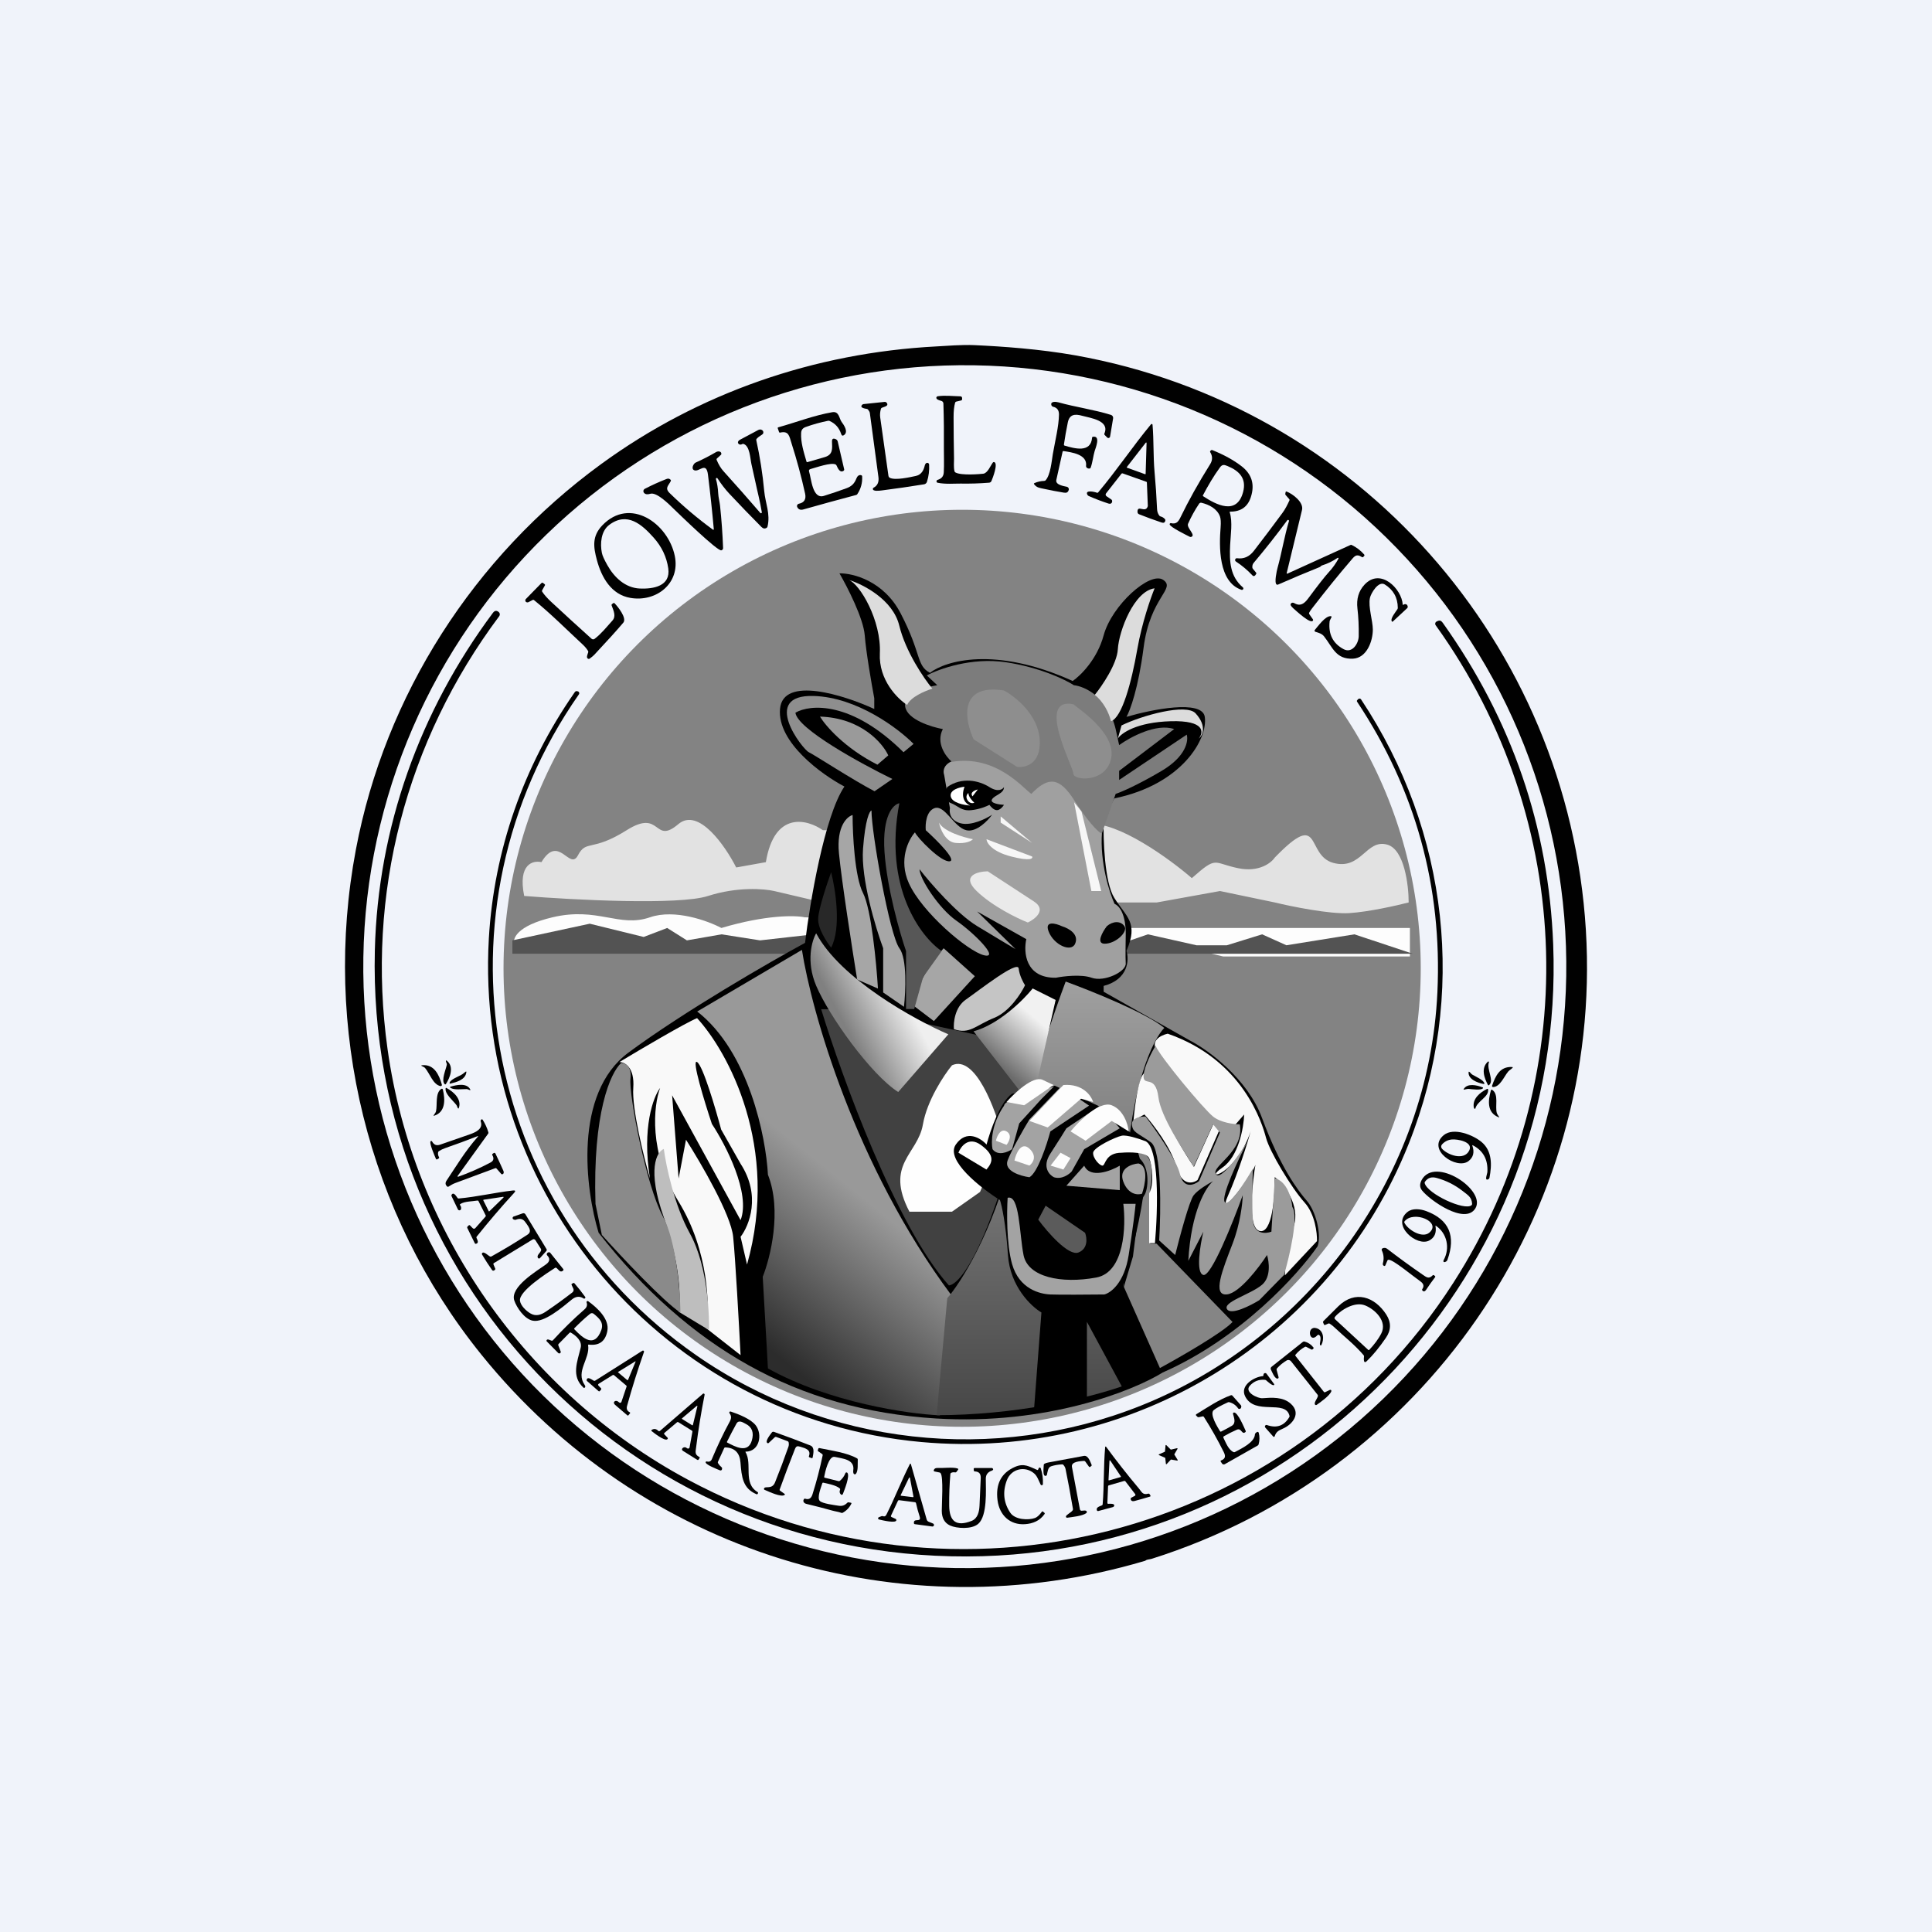 <!-- by TradingView --><svg width="56" height="56" viewBox="0 0 56 56" fill="none" xmlns="http://www.w3.org/2000/svg">
<rect width="56" height="56" fill="#F0F3FA"/>
<path d="M33.382 45.183C33.326 45.201 33.246 45.2 33.21 45.23C33.203 45.235 33.195 45.239 33.187 45.242C26.106 47.344 18.571 44.987 13.953 39.265C10.645 35.166 9.341 29.794 10.315 24.628C11.162 20.139 13.738 16.142 17.418 13.456C20.256 11.384 23.614 10.228 27.129 10.042C27.419 10.027 27.88 9.987 28.242 10.004C29.054 10.041 30.137 10.117 31.163 10.299C39.343 11.755 45.458 18.651 45.967 26.953C46.471 35.186 41.239 42.701 33.382 45.183ZM27.691 45.451C32.315 45.524 36.778 43.757 40.098 40.539C43.419 37.321 45.325 32.916 45.398 28.293C45.471 23.67 43.704 19.207 40.486 15.887C37.268 12.566 32.862 10.66 28.239 10.588C23.615 10.515 19.152 12.282 15.832 15.5C12.511 18.717 10.605 23.122 10.532 27.746C10.459 32.369 12.226 36.831 15.444 40.152C18.662 43.472 23.068 45.379 27.691 45.451Z" fill="#010101"/>
<path d="M27.695 13.695C27.868 13.79 28.417 13.741 28.499 13.731C28.627 13.716 28.708 13.501 28.779 13.406C28.788 13.393 28.8 13.389 28.815 13.393C28.942 13.426 28.772 13.864 28.737 13.944C28.731 13.957 28.722 13.969 28.71 13.977C28.698 13.985 28.685 13.99 28.67 13.991C28.396 14.013 28.12 14.022 27.842 14.017C27.668 14.015 27.409 14.04 27.179 13.993C27.17 13.992 27.161 13.987 27.155 13.979C27.149 13.972 27.145 13.963 27.145 13.953C27.144 13.944 27.147 13.934 27.152 13.927C27.158 13.919 27.166 13.913 27.175 13.91C27.285 13.877 27.35 13.813 27.356 13.689C27.369 13.461 27.357 13.196 27.359 13.009C27.363 12.572 27.359 12.133 27.345 11.695C27.344 11.678 27.338 11.661 27.327 11.648C27.316 11.634 27.301 11.624 27.285 11.62C27.245 11.61 27.105 11.576 27.148 11.506C27.156 11.495 27.166 11.488 27.18 11.486C27.394 11.454 27.613 11.483 27.84 11.488C27.852 11.488 27.864 11.493 27.873 11.502C27.882 11.512 27.887 11.524 27.887 11.537V11.57C27.887 11.59 27.878 11.602 27.859 11.607L27.716 11.641C27.7 11.645 27.69 11.654 27.685 11.671C27.654 11.779 27.639 11.921 27.64 12.098C27.641 12.497 27.645 12.896 27.653 13.296C27.655 13.394 27.637 13.539 27.667 13.66C27.671 13.676 27.68 13.688 27.695 13.695Z" fill="#010101"/>
<path d="M25.797 13.852C25.957 13.927 26.367 13.834 26.544 13.796C26.706 13.762 26.773 13.634 26.806 13.488C26.817 13.442 26.859 13.394 26.908 13.425C26.915 13.429 26.92 13.435 26.924 13.442C26.928 13.448 26.93 13.456 26.931 13.463C26.941 13.635 26.92 13.803 26.868 13.966C26.862 13.985 26.851 14.001 26.836 14.014C26.822 14.027 26.803 14.035 26.784 14.038C26.377 14.104 25.97 14.163 25.563 14.215C25.485 14.225 25.296 14.249 25.3 14.169C25.301 14.155 25.308 14.144 25.32 14.137C25.434 14.078 25.481 13.975 25.462 13.829C25.381 13.21 25.298 12.591 25.213 11.973C25.209 11.944 25.192 11.911 25.161 11.873C25.152 11.862 25.141 11.855 25.128 11.853C25.083 11.845 24.901 11.822 24.992 11.731C25.003 11.721 25.015 11.715 25.029 11.713L25.641 11.649C25.666 11.647 25.686 11.656 25.702 11.676C25.775 11.774 25.613 11.792 25.558 11.821C25.546 11.827 25.538 11.837 25.534 11.851C25.509 11.936 25.503 12.018 25.513 12.098C25.591 12.662 25.671 13.227 25.752 13.792C25.754 13.805 25.759 13.818 25.767 13.828C25.774 13.838 25.785 13.847 25.797 13.852Z" fill="#010101"/>
<path d="M30.799 13.097C30.739 13.369 30.679 13.64 30.618 13.912C30.587 14.054 30.83 14.089 30.925 14.11C30.934 14.112 30.943 14.117 30.951 14.122C30.959 14.128 30.966 14.136 30.971 14.144C30.976 14.153 30.979 14.162 30.98 14.172C30.982 14.182 30.981 14.192 30.978 14.201C30.955 14.277 30.91 14.292 30.834 14.279C30.639 14.247 30.446 14.21 30.254 14.168C30.142 14.144 30.05 14.137 29.977 14.039C29.964 14.022 29.967 14.01 29.986 14.002C30.076 13.963 30.17 13.942 30.269 13.939C30.284 13.939 30.296 13.933 30.306 13.923C30.451 13.768 30.486 13.343 30.516 13.166C30.588 12.757 30.69 12.352 30.695 12.015C30.696 11.891 30.64 11.816 30.526 11.79C30.514 11.787 30.503 11.78 30.493 11.772C30.484 11.763 30.478 11.752 30.474 11.739C30.444 11.625 30.612 11.643 30.679 11.662C31.183 11.803 31.704 11.871 32.202 12.026C32.223 12.033 32.241 12.046 32.252 12.065C32.264 12.084 32.268 12.106 32.264 12.128L32.176 12.655C32.175 12.664 32.171 12.672 32.164 12.679C32.158 12.686 32.151 12.691 32.142 12.694C32.133 12.697 32.124 12.697 32.115 12.695C32.106 12.693 32.098 12.688 32.092 12.681L32.018 12.606C32.007 12.595 32.005 12.582 32.011 12.567C32.176 12.184 31.596 12.116 31.369 12.052C31.158 11.992 31 12.007 30.951 12.245C30.907 12.458 30.869 12.672 30.838 12.887C30.836 12.902 30.842 12.911 30.856 12.916C31.139 12.998 31.62 13.14 31.655 12.684C31.656 12.67 31.663 12.662 31.677 12.66C31.912 12.62 31.755 12.988 31.729 13.075C31.687 13.216 31.67 13.398 31.614 13.556C31.609 13.569 31.6 13.577 31.586 13.58C31.547 13.586 31.516 13.575 31.492 13.547C31.482 13.535 31.478 13.522 31.48 13.506C31.524 13.167 31.052 13.109 30.831 13.075C30.814 13.072 30.803 13.079 30.799 13.097Z" fill="#010101"/>
<path d="M23.403 13.395C23.571 13.347 23.739 13.298 23.907 13.249C24.146 13.178 24.124 13.006 24.116 12.802C24.112 12.719 24.149 12.695 24.228 12.731C24.241 12.737 24.253 12.746 24.263 12.758C24.272 12.77 24.279 12.783 24.282 12.798L24.469 13.604C24.473 13.62 24.468 13.633 24.455 13.643C24.35 13.721 24.286 13.578 24.247 13.491C24.241 13.478 24.232 13.468 24.219 13.462C24.087 13.398 23.666 13.547 23.491 13.596C23.453 13.607 23.439 13.632 23.452 13.67C23.517 13.874 23.548 14.479 23.883 14.373C24.102 14.305 24.318 14.232 24.533 14.153C24.686 14.097 24.767 14.014 24.823 13.869C24.849 13.804 24.895 13.753 24.964 13.775C24.981 13.78 24.989 13.792 24.99 13.809C25 13.998 24.953 14.169 24.849 14.324C24.841 14.336 24.83 14.344 24.816 14.347C24.303 14.483 23.792 14.623 23.284 14.767C23.202 14.79 23.143 14.767 23.109 14.699C23.104 14.69 23.102 14.679 23.101 14.669C23.101 14.658 23.104 14.648 23.108 14.638C23.113 14.629 23.119 14.621 23.128 14.614C23.136 14.608 23.145 14.603 23.156 14.601C23.314 14.569 23.372 14.466 23.336 14.306C23.227 13.812 23.095 13.325 22.941 12.843C22.875 12.634 22.864 12.483 22.612 12.539C22.597 12.542 22.587 12.537 22.581 12.522L22.544 12.415C22.539 12.4 22.544 12.39 22.559 12.386C23.084 12.239 23.596 12.039 24.124 11.948C24.325 11.914 24.321 12.13 24.395 12.23C24.462 12.32 24.591 12.508 24.473 12.605C24.429 12.641 24.398 12.632 24.381 12.578C24.324 12.401 24.212 12.275 24.045 12.201C24.032 12.195 24.019 12.194 24.005 12.196C23.783 12.241 23.567 12.3 23.356 12.376C23.271 12.407 23.226 12.456 23.221 12.552C23.206 12.819 23.298 13.109 23.377 13.38C23.381 13.394 23.39 13.399 23.403 13.395Z" fill="#010101"/>
<path d="M33.228 13.965L32.545 13.723C32.528 13.717 32.514 13.721 32.503 13.735L32.059 14.302C32.054 14.308 32.051 14.315 32.049 14.322C32.047 14.329 32.047 14.337 32.048 14.345C32.049 14.352 32.051 14.359 32.056 14.366C32.06 14.372 32.065 14.377 32.071 14.382L32.214 14.479C32.227 14.488 32.235 14.501 32.236 14.517C32.241 14.587 32.191 14.616 32.128 14.595C31.934 14.532 31.743 14.459 31.555 14.376C31.541 14.369 31.529 14.359 31.521 14.345C31.434 14.19 31.728 14.254 31.795 14.282C31.809 14.288 31.82 14.285 31.83 14.274C32.397 13.597 32.831 12.939 33.363 12.298C33.367 12.295 33.371 12.292 33.375 12.29C33.38 12.289 33.385 12.289 33.39 12.29C33.395 12.292 33.399 12.295 33.402 12.299C33.405 12.303 33.407 12.307 33.407 12.312C33.446 12.769 33.425 13.231 33.465 13.675C33.498 14.034 33.522 14.394 33.538 14.754C33.541 14.829 33.563 14.893 33.604 14.946C33.613 14.958 33.624 14.965 33.638 14.969C33.69 14.982 33.733 15.008 33.767 15.048C33.777 15.059 33.781 15.072 33.778 15.086C33.767 15.153 33.726 15.164 33.666 15.144C33.446 15.07 33.229 14.991 33.016 14.906C33.003 14.9 32.992 14.892 32.984 14.881C32.976 14.87 32.972 14.856 32.971 14.842C32.963 14.608 33.208 14.895 33.27 14.669C33.271 14.668 33.271 14.666 33.27 14.665L33.243 13.985C33.242 13.975 33.237 13.968 33.228 13.965ZM32.662 13.537C32.661 13.539 32.66 13.54 32.66 13.542C32.66 13.544 32.66 13.546 32.66 13.548C32.661 13.55 32.662 13.552 32.663 13.553C32.664 13.555 32.666 13.556 32.668 13.557L33.19 13.745C33.192 13.745 33.194 13.746 33.196 13.745C33.198 13.745 33.2 13.745 33.202 13.743C33.203 13.742 33.205 13.741 33.206 13.739C33.207 13.737 33.207 13.735 33.207 13.733L33.234 12.84C33.234 12.837 33.233 12.834 33.232 12.832C33.23 12.83 33.228 12.828 33.225 12.827C33.223 12.826 33.22 12.826 33.218 12.827C33.215 12.828 33.213 12.829 33.211 12.831L32.662 13.537Z" fill="#010101"/>
<path d="M20.752 13.886C20.788 14.012 20.81 14.149 20.817 14.294C20.823 14.42 20.857 14.533 20.871 14.658C20.914 15.065 20.944 15.474 20.959 15.886C20.96 15.901 20.955 15.916 20.945 15.928C20.936 15.94 20.922 15.949 20.907 15.952C20.788 15.975 19.682 14.898 19.525 14.747C19.398 14.623 19.036 14.254 18.847 14.313C18.768 14.338 18.709 14.33 18.67 14.289C18.662 14.28 18.656 14.27 18.652 14.258C18.649 14.247 18.648 14.235 18.65 14.223C18.652 14.211 18.657 14.2 18.664 14.191C18.671 14.181 18.68 14.173 18.691 14.168C18.899 14.06 19.109 13.966 19.321 13.883C19.371 13.864 19.401 13.872 19.437 13.906C19.448 13.916 19.45 13.928 19.444 13.941C19.381 14.075 19.258 14.143 19.41 14.292C19.802 14.675 20.221 15.029 20.667 15.354C20.67 15.355 20.672 15.356 20.675 15.356C20.678 15.356 20.68 15.356 20.683 15.354C20.685 15.353 20.687 15.351 20.689 15.348C20.69 15.346 20.69 15.343 20.69 15.341C20.643 14.816 20.587 14.29 20.521 13.761C20.473 13.367 20.269 13.686 20.127 13.632C20.019 13.591 20.104 13.436 20.16 13.41C20.364 13.319 20.562 13.217 20.755 13.104C20.803 13.075 20.904 13.07 20.909 13.151C20.91 13.165 20.905 13.176 20.895 13.185L20.782 13.288C20.769 13.3 20.766 13.315 20.773 13.332C20.829 13.466 20.896 13.577 20.974 13.662C21.332 14.057 21.687 14.46 22.039 14.869C22.043 14.873 22.047 14.876 22.053 14.877C22.058 14.878 22.063 14.877 22.068 14.875C22.073 14.873 22.077 14.869 22.079 14.864C22.082 14.86 22.083 14.854 22.082 14.849C22.035 14.55 21.945 14.21 21.893 13.958C21.857 13.786 21.819 13.615 21.779 13.444C21.746 13.299 21.736 12.921 21.549 12.867C21.537 12.863 21.524 12.865 21.513 12.872C21.418 12.928 21.324 12.813 21.453 12.744C21.628 12.652 21.801 12.56 21.974 12.466C22.095 12.402 22.182 12.54 22.086 12.599C22.018 12.64 21.967 12.68 21.932 12.719C21.922 12.73 21.918 12.743 21.921 12.758C22.026 13.233 22.106 13.741 22.151 14.23C22.184 14.588 22.335 14.892 22.247 15.263C22.244 15.277 22.236 15.289 22.224 15.297C22.171 15.332 22.12 15.325 22.069 15.273C21.755 14.957 21.446 14.637 21.142 14.312C21.022 14.184 20.907 14.035 20.797 13.865C20.794 13.86 20.789 13.857 20.783 13.855C20.778 13.853 20.771 13.854 20.766 13.856C20.761 13.859 20.756 13.863 20.754 13.868C20.751 13.874 20.751 13.88 20.752 13.886Z" fill="#010101"/>
<path d="M35.645 14.853C35.732 15.126 35.669 15.511 35.656 15.799C35.632 16.283 35.655 16.709 36.025 17.025C36.032 17.032 36.037 17.04 36.039 17.049C36.04 17.059 36.039 17.069 36.034 17.077C36.029 17.085 36.022 17.091 36.013 17.095C36.004 17.098 35.994 17.099 35.985 17.096C35.312 16.871 35.336 15.829 35.38 15.286C35.391 15.14 35.385 15.034 35.361 14.969C35.278 14.745 35.048 14.627 34.826 14.573C34.813 14.57 34.8 14.571 34.788 14.575C34.775 14.58 34.765 14.588 34.758 14.599C34.635 14.781 34.528 14.975 34.437 15.18C34.383 15.301 34.678 15.514 34.526 15.563C34.513 15.567 34.501 15.566 34.488 15.56C34.395 15.513 33.914 15.278 33.903 15.199C33.902 15.194 33.903 15.188 33.905 15.184C33.907 15.179 33.91 15.174 33.913 15.171C33.917 15.168 33.922 15.165 33.927 15.164C33.932 15.162 33.937 15.162 33.942 15.164C34.09 15.198 34.151 15.13 34.214 15.001C34.451 14.511 34.739 13.995 35.077 13.455C35.149 13.34 35.15 13.224 35.08 13.108C35.071 13.094 35.073 13.081 35.084 13.069L35.1 13.053C35.111 13.043 35.123 13.04 35.137 13.045C35.476 13.182 35.759 13.337 35.985 13.512C36.285 13.742 36.376 14.042 36.256 14.41C36.165 14.691 35.967 14.831 35.662 14.83C35.646 14.83 35.64 14.838 35.645 14.853ZM35.362 13.547C35.176 13.801 35.014 14.079 34.867 14.358C34.865 14.362 34.864 14.367 34.865 14.371C34.867 14.376 34.87 14.38 34.874 14.383C35.249 14.629 35.848 14.947 36.031 14.265C36.138 13.867 35.921 13.649 35.582 13.509C35.488 13.471 35.431 13.453 35.362 13.547Z" fill="#010101"/>
<path d="M38.796 16.193C38.797 16.189 38.798 16.185 38.797 16.181C38.797 16.177 38.795 16.174 38.792 16.171C38.789 16.169 38.785 16.167 38.782 16.167C38.778 16.167 38.774 16.168 38.771 16.17C38.631 16.266 38.481 16.339 38.32 16.389C38.307 16.393 38.296 16.4 38.287 16.41C38.275 16.424 38.261 16.433 38.247 16.439C37.843 16.601 37.441 16.77 37.042 16.946C37.029 16.951 37.017 16.95 37.004 16.943C36.928 16.896 37.009 16.54 37.029 16.465C37.154 16.014 37.227 15.552 37.361 15.105C37.363 15.099 37.362 15.092 37.36 15.086C37.357 15.08 37.352 15.075 37.346 15.072C37.341 15.069 37.334 15.069 37.328 15.07C37.321 15.072 37.316 15.075 37.312 15.081C37.001 15.503 36.677 15.914 36.341 16.312C36.305 16.354 36.297 16.398 36.3 16.449C36.301 16.463 36.306 16.475 36.315 16.486L36.406 16.596C36.417 16.609 36.418 16.623 36.41 16.638C36.373 16.703 36.335 16.715 36.297 16.673C36.158 16.525 36.001 16.392 35.823 16.275C35.813 16.269 35.806 16.259 35.802 16.248C35.799 16.237 35.799 16.225 35.803 16.214C35.807 16.203 35.815 16.193 35.825 16.187C35.835 16.181 35.847 16.179 35.859 16.181C36.052 16.207 36.214 16.136 36.344 15.967C36.624 15.604 36.9 15.238 37.172 14.868C37.257 14.753 37.315 14.634 37.374 14.507C37.381 14.492 37.379 14.478 37.367 14.465L37.264 14.347C37.255 14.336 37.252 14.324 37.255 14.311L37.264 14.267C37.267 14.248 37.278 14.242 37.296 14.249C37.475 14.318 37.792 14.56 37.74 14.78C37.594 15.389 37.443 15.996 37.297 16.605C37.292 16.628 37.3 16.634 37.321 16.625L39.145 15.796C39.157 15.791 39.168 15.791 39.179 15.796C39.319 15.864 39.44 15.956 39.541 16.073C39.553 16.087 39.553 16.101 39.541 16.114L39.516 16.142C39.504 16.155 39.491 16.156 39.476 16.147C39.302 16.032 39.244 16.144 39.143 16.26C38.82 16.635 38.449 17.092 38.031 17.633C37.993 17.682 37.965 17.724 37.948 17.758C37.94 17.774 37.941 17.789 37.951 17.803L38.055 17.951C38.063 17.963 38.064 17.975 38.057 17.987C37.991 18.103 37.569 17.703 37.485 17.631C37.454 17.604 37.43 17.576 37.413 17.546C37.405 17.533 37.405 17.52 37.412 17.506C37.435 17.463 37.479 17.46 37.521 17.485C37.689 17.583 37.807 17.496 37.914 17.352C38.202 16.964 38.401 16.71 38.511 16.59C38.626 16.466 38.72 16.333 38.796 16.193Z" fill="#010101"/>
<path d="M19.559 16.113C19.724 16.91 19.023 17.457 18.276 17.331C17.717 17.237 17.436 16.736 17.302 16.236C17.197 15.849 17.159 15.541 17.458 15.228C18.257 14.393 19.363 15.166 19.559 16.113ZM18.947 15.584C18.606 15.202 18.18 14.823 17.659 15.214C17.419 15.394 17.391 15.758 17.446 16.027C17.46 16.1 17.512 16.217 17.602 16.377C17.799 16.73 18.118 17.041 18.548 17.059C18.935 17.075 19.444 16.993 19.37 16.474C19.322 16.143 19.181 15.846 18.947 15.584Z" fill="#010101"/>
<path d="M40.674 17.532C40.733 17.49 40.794 17.513 40.804 17.583C40.807 17.601 40.801 17.616 40.788 17.628L40.373 18.014C40.36 18.025 40.35 18.024 40.341 18.009C40.293 17.927 40.459 17.732 40.506 17.656C40.513 17.644 40.516 17.631 40.516 17.618C40.513 17.32 40.386 17.094 40.137 16.94C39.953 16.827 39.735 17.201 39.708 17.332C39.654 17.592 39.792 17.994 39.792 18.248C39.793 18.579 39.618 19.073 39.217 19.092C38.721 19.115 38.631 18.768 38.38 18.448C38.315 18.364 38.221 18.342 38.125 18.312C38.12 18.31 38.115 18.307 38.112 18.303C38.108 18.299 38.105 18.294 38.104 18.289C38.102 18.284 38.102 18.278 38.103 18.273C38.105 18.267 38.107 18.262 38.111 18.259C38.208 18.146 38.414 17.852 38.571 17.86C38.595 17.862 38.602 17.873 38.591 17.895L38.551 17.975C38.544 17.988 38.54 18.002 38.539 18.016C38.501 18.386 38.637 18.652 38.946 18.817C39.194 18.949 39.38 18.65 39.383 18.443C39.388 18.15 39.375 17.881 39.346 17.638C39.313 17.361 39.381 17.131 39.548 16.95C40.013 16.443 40.631 17.069 40.659 17.525C40.659 17.527 40.66 17.529 40.661 17.53C40.662 17.532 40.663 17.533 40.665 17.533C40.666 17.534 40.668 17.534 40.67 17.534C40.671 17.534 40.673 17.533 40.674 17.532Z" fill="#010101"/>
<path d="M15.716 17.151C15.778 17.244 15.864 17.34 15.971 17.44C16.36 17.801 16.752 18.16 17.146 18.514C17.158 18.525 17.174 18.531 17.19 18.532C17.207 18.532 17.223 18.527 17.236 18.517C17.44 18.358 17.576 18.181 17.75 17.989C17.861 17.866 17.791 17.715 17.729 17.55C17.723 17.533 17.727 17.519 17.742 17.508L17.777 17.483C17.79 17.473 17.802 17.474 17.813 17.486C17.905 17.579 18.178 17.916 18.067 18.048C17.886 18.263 17.605 18.573 17.226 18.979C17.198 19.008 17.153 19.046 17.091 19.091C17.08 19.099 17.069 19.101 17.056 19.098C16.973 19.073 17.036 18.96 17.05 18.907C17.054 18.893 17.053 18.88 17.045 18.868C17.006 18.803 16.953 18.74 16.888 18.68C16.426 18.252 15.97 17.792 15.481 17.396C15.468 17.385 15.453 17.383 15.438 17.391L15.32 17.453C15.307 17.459 15.293 17.462 15.278 17.46C15.245 17.455 15.228 17.436 15.226 17.403C15.226 17.387 15.231 17.374 15.242 17.363L15.693 16.902C15.708 16.887 15.724 16.886 15.741 16.898L15.785 16.932C15.799 16.943 15.802 16.955 15.793 16.97L15.714 17.11C15.706 17.124 15.707 17.138 15.716 17.151Z" fill="#010101"/>
<path d="M42.125 37.184C45.901 31.305 45.688 23.794 41.613 18.122C41.607 18.114 41.603 18.104 41.601 18.094C41.599 18.084 41.599 18.074 41.601 18.064C41.604 18.054 41.608 18.044 41.614 18.036C41.621 18.028 41.629 18.021 41.638 18.017C41.728 17.969 41.766 17.978 41.826 18.062C43.824 20.868 44.888 23.972 45.02 27.373C45.386 36.814 37.948 44.833 28.481 45.107C18.603 45.394 10.625 37.386 10.865 27.547C10.952 23.988 12.168 20.608 14.288 17.763C14.339 17.695 14.396 17.688 14.459 17.743C14.475 17.757 14.485 17.777 14.487 17.799C14.49 17.82 14.484 17.841 14.471 17.859C11.77 21.471 10.605 25.925 11.234 30.414C11.974 35.692 15.245 40.365 19.935 42.887C27.669 47.045 37.373 44.582 42.125 37.184Z" fill="#010101"/>
<path d="M16.779 20.127C12.419 26.372 13.91 34.918 20.181 39.282C23.951 41.906 28.824 42.445 33.083 40.738C37.978 38.777 41.419 34.047 41.664 28.758C41.805 25.698 41.029 22.892 39.336 20.34C39.326 20.324 39.327 20.309 39.34 20.295L39.364 20.268C39.37 20.261 39.377 20.256 39.385 20.253C39.393 20.25 39.401 20.249 39.41 20.249C39.418 20.25 39.426 20.253 39.434 20.257C39.441 20.261 39.448 20.267 39.452 20.274C41.99 24.097 42.541 28.866 40.832 33.154C38.569 38.835 32.814 42.352 26.704 41.798C19.285 41.124 13.738 34.641 14.17 27.194C14.319 24.638 15.178 22.203 16.633 20.102C16.667 20.054 16.679 20.016 16.75 20.04C16.759 20.042 16.766 20.047 16.773 20.053C16.779 20.06 16.784 20.067 16.787 20.076C16.79 20.084 16.79 20.093 16.789 20.102C16.788 20.111 16.785 20.12 16.779 20.127Z" fill="#010101"/>
<path d="M12.946 30.823C12.937 30.802 12.93 30.782 12.926 30.761C12.921 30.734 12.93 30.729 12.952 30.746C13.168 30.917 13.048 31.23 12.925 31.421C12.923 31.424 12.921 31.426 12.918 31.428C12.915 31.43 12.912 31.431 12.909 31.432C12.905 31.432 12.902 31.432 12.899 31.431C12.895 31.43 12.892 31.428 12.89 31.425C12.78 31.319 12.924 31.003 12.951 30.863C12.953 30.849 12.952 30.835 12.946 30.823Z" fill="#010101"/>
<path d="M43.157 30.792C43.082 30.989 43.318 31.319 43.163 31.451C43.148 31.464 43.136 31.462 43.127 31.444C43.022 31.246 42.918 30.963 43.128 30.772C43.131 30.769 43.135 30.767 43.139 30.767C43.143 30.767 43.147 30.768 43.15 30.77C43.154 30.772 43.156 30.776 43.157 30.78C43.159 30.784 43.159 30.788 43.157 30.792Z" fill="#010101"/>
<path d="M12.287 30.93L12.227 30.9C12.204 30.888 12.205 30.88 12.231 30.877C12.586 30.838 12.729 31.159 12.807 31.438C12.809 31.443 12.809 31.449 12.808 31.455C12.806 31.461 12.804 31.466 12.8 31.47C12.796 31.475 12.791 31.478 12.785 31.48C12.78 31.482 12.774 31.482 12.768 31.481C12.552 31.439 12.462 31.124 12.323 30.959C12.313 30.947 12.301 30.938 12.287 30.93Z" fill="#010101"/>
<path d="M43.716 31.059C43.592 31.207 43.482 31.504 43.277 31.509C43.273 31.509 43.268 31.508 43.264 31.506C43.259 31.503 43.255 31.5 43.253 31.496C43.25 31.492 43.248 31.488 43.247 31.483C43.247 31.479 43.247 31.474 43.249 31.469C43.347 31.187 43.475 30.907 43.83 30.928C43.85 30.929 43.854 30.937 43.84 30.953C43.802 30.995 43.752 31.017 43.716 31.059Z" fill="#010101"/>
<path d="M13.365 31.159C13.411 31.134 13.443 31.105 13.49 31.068C13.511 31.051 13.52 31.056 13.517 31.083C13.489 31.302 13.223 31.368 13.054 31.409C13.038 31.413 13.03 31.406 13.032 31.389C13.042 31.297 13.286 31.203 13.365 31.159Z" fill="#010101"/>
<path d="M42.675 31.148C42.758 31.198 43.017 31.309 43.025 31.406C43.026 31.418 43.02 31.423 43.009 31.421C42.827 31.388 42.552 31.283 42.568 31.079C42.569 31.062 42.577 31.059 42.591 31.069C42.625 31.094 42.637 31.124 42.675 31.148Z" fill="#010101"/>
<path d="M13.521 31.568C13.389 31.566 13.168 31.601 13.06 31.532C13.036 31.516 13.038 31.505 13.065 31.496C13.225 31.448 13.52 31.382 13.626 31.569C13.642 31.596 13.635 31.604 13.606 31.593L13.558 31.575C13.546 31.57 13.534 31.568 13.521 31.568Z" fill="#010101"/>
<path d="M42.527 31.565L42.443 31.582C42.423 31.587 42.418 31.58 42.429 31.562C42.538 31.392 42.8 31.451 42.973 31.517C42.988 31.522 42.991 31.531 42.983 31.544C42.941 31.61 42.646 31.57 42.569 31.562C42.555 31.561 42.541 31.562 42.527 31.565Z" fill="#010101"/>
<path d="M13.229 32.029C13.136 31.904 12.894 31.711 12.916 31.551C12.919 31.533 12.928 31.528 12.944 31.537C13.143 31.642 13.388 31.858 13.3 32.115C13.292 32.136 13.283 32.137 13.271 32.118C13.252 32.09 13.249 32.056 13.229 32.029Z" fill="#010101"/>
<path d="M12.639 32.207C12.679 32.014 12.613 31.685 12.785 31.567C12.812 31.548 12.831 31.555 12.838 31.588C12.905 31.867 12.918 32.235 12.584 32.34C12.567 32.346 12.563 32.341 12.572 32.326C12.596 32.282 12.629 32.256 12.639 32.207Z" fill="#010101"/>
<path d="M43.133 31.579C43.162 31.797 42.822 31.908 42.764 32.13C42.76 32.143 42.753 32.145 42.742 32.137C42.733 32.129 42.722 32.12 42.72 32.107C42.67 31.852 42.897 31.664 43.103 31.564C43.12 31.555 43.13 31.56 43.133 31.579Z" fill="#010101"/>
<path d="M43.386 32.262C43.391 32.281 43.413 32.318 43.451 32.373C43.462 32.388 43.458 32.392 43.441 32.385C43.097 32.254 43.13 31.902 43.214 31.607C43.221 31.583 43.235 31.578 43.255 31.592C43.45 31.723 43.33 32.067 43.386 32.262Z" fill="#010101"/>
<path d="M13.835 32.935C13.527 33.056 13.216 33.171 12.903 33.279C12.839 33.301 12.779 33.33 12.722 33.367C12.709 33.374 12.701 33.386 12.699 33.401C12.69 33.449 12.698 33.494 12.723 33.538C12.734 33.556 12.73 33.57 12.712 33.581L12.677 33.601C12.656 33.613 12.642 33.608 12.634 33.586C12.608 33.522 12.417 33.098 12.49 33.073C12.505 33.068 12.517 33.073 12.524 33.087C12.581 33.184 12.648 33.216 12.761 33.177C13.049 33.077 13.336 32.978 13.622 32.878C13.776 32.824 14.011 32.725 13.935 32.51C13.927 32.486 13.932 32.466 13.951 32.45C13.954 32.447 13.957 32.446 13.961 32.445C13.964 32.444 13.968 32.444 13.972 32.444C13.975 32.445 13.979 32.446 13.982 32.448C13.985 32.45 13.988 32.453 13.99 32.456C14.062 32.571 14.118 32.692 14.156 32.822C14.16 32.835 14.158 32.848 14.15 32.859L13.264 34.087C13.263 34.089 13.262 34.092 13.262 34.095C13.262 34.098 13.263 34.101 13.265 34.103C13.267 34.106 13.269 34.108 13.272 34.109C13.275 34.109 13.278 34.109 13.281 34.108C13.602 33.994 13.914 33.857 14.219 33.695C14.308 33.648 14.325 33.577 14.271 33.483C14.262 33.468 14.265 33.455 14.279 33.444L14.307 33.424C14.311 33.42 14.316 33.418 14.321 33.417C14.327 33.416 14.332 33.416 14.337 33.417C14.342 33.419 14.347 33.421 14.351 33.425C14.356 33.428 14.359 33.432 14.361 33.437C14.44 33.603 14.517 33.77 14.591 33.936C14.608 33.976 14.607 34.021 14.563 34.036C14.55 34.041 14.539 34.038 14.529 34.027L14.393 33.871C14.383 33.859 14.369 33.855 14.354 33.861C13.968 34.005 13.583 34.147 13.198 34.29C13.125 34.317 13.065 34.354 13 34.395C12.987 34.404 12.975 34.403 12.964 34.393C12.902 34.339 12.902 34.282 12.948 34.214C13.241 33.778 13.467 33.387 13.847 32.952C13.867 32.929 13.863 32.924 13.835 32.935Z" fill="#010101"/>
<path d="M42.677 33.209C42.743 33.398 42.706 33.547 42.564 33.656C42.222 33.917 41.335 33.322 41.85 32.901C42.136 32.668 42.708 32.9 42.948 33.105C43.254 33.366 43.244 33.767 43.174 34.133C43.172 34.144 43.167 34.155 43.16 34.163C43.153 34.172 43.144 34.179 43.134 34.184C43.019 34.234 43.111 34.023 43.113 33.966C43.131 33.608 42.99 33.352 42.691 33.197C42.677 33.189 42.672 33.193 42.677 33.209ZM41.796 33.295C41.958 33.477 42.435 33.655 42.586 33.349C42.714 33.092 42.233 33.011 42.076 33.029C41.966 33.041 41.873 33.088 41.798 33.171C41.782 33.188 41.773 33.21 41.773 33.233C41.773 33.256 41.781 33.278 41.796 33.295Z" fill="#010101"/>
<path d="M41.204 34.21C41.579 33.492 43.097 34.498 42.762 35.029C42.457 35.511 41.438 34.785 41.217 34.504C41.15 34.419 41.146 34.322 41.204 34.21ZM42.387 34.515C42.165 34.343 41.919 34.22 41.649 34.145C41.501 34.104 41.393 34.131 41.304 34.252C41.294 34.265 41.291 34.279 41.295 34.294C41.377 34.606 42.448 35.104 42.652 34.935C42.664 34.925 42.67 34.912 42.67 34.895C42.658 34.703 42.559 34.648 42.387 34.515Z" fill="#010101"/>
<path d="M13.697 35.595C13.726 35.624 13.754 35.624 13.782 35.593L14.074 35.262C14.083 35.252 14.084 35.241 14.078 35.229L13.871 34.817C13.863 34.802 13.851 34.796 13.833 34.799C13.687 34.825 13.463 34.819 13.342 34.9C13.329 34.909 13.327 34.919 13.336 34.932C13.362 34.966 13.371 35.002 13.364 35.041C13.362 35.051 13.357 35.061 13.35 35.068C13.342 35.075 13.333 35.08 13.322 35.081C13.312 35.082 13.302 35.081 13.293 35.076C13.284 35.071 13.277 35.063 13.272 35.054L13.088 34.67C13.081 34.656 13.082 34.642 13.091 34.629C13.151 34.538 13.227 34.679 13.262 34.724C13.27 34.735 13.281 34.74 13.295 34.739C13.825 34.692 14.351 34.565 14.867 34.507C14.941 34.499 14.952 34.522 14.902 34.576C14.526 34.986 14.165 35.409 13.817 35.844C13.808 35.855 13.806 35.868 13.812 35.882C13.834 35.933 13.892 36.032 13.796 36.052C13.78 36.055 13.769 36.049 13.762 36.035L13.546 35.595C13.538 35.578 13.54 35.563 13.554 35.55L13.583 35.521C13.597 35.507 13.611 35.507 13.625 35.521L13.697 35.595ZM14.165 35.106C14.166 35.108 14.167 35.109 14.169 35.11C14.171 35.111 14.172 35.112 14.174 35.112C14.176 35.113 14.178 35.113 14.18 35.112C14.182 35.111 14.183 35.111 14.185 35.109L14.593 34.712C14.595 34.71 14.596 34.707 14.597 34.705C14.597 34.702 14.597 34.7 14.596 34.697C14.595 34.695 14.593 34.693 14.591 34.692C14.588 34.691 14.586 34.69 14.583 34.69L14.018 34.775C14.017 34.776 14.015 34.776 14.013 34.778C14.011 34.779 14.01 34.78 14.009 34.782C14.008 34.784 14.008 34.785 14.008 34.788C14.008 34.789 14.008 34.791 14.009 34.793L14.165 35.106Z" fill="#010101"/>
<path d="M41.609 35.541C41.641 35.736 41.581 35.874 41.427 35.957C41.071 36.148 40.318 35.512 40.797 35.129C40.943 35.012 41.175 35.043 41.34 35.104C42.001 35.351 42.206 35.823 41.954 36.52C41.947 36.538 41.935 36.553 41.92 36.563C41.855 36.605 41.818 36.576 41.848 36.519C42.034 36.175 41.944 35.751 41.624 35.532C41.611 35.523 41.606 35.526 41.609 35.541ZM41.432 35.727C41.793 35.413 40.973 35.079 40.714 35.398C40.702 35.412 40.7 35.427 40.708 35.443C40.809 35.648 41.227 35.905 41.432 35.727Z" fill="#010101"/>
<path d="M14.304 36.651L14.354 36.77C14.36 36.785 14.356 36.798 14.344 36.808L14.324 36.823C14.32 36.826 14.314 36.829 14.309 36.83C14.303 36.831 14.297 36.832 14.291 36.831C14.286 36.83 14.28 36.828 14.275 36.825C14.27 36.822 14.266 36.818 14.263 36.813C14.16 36.667 14.063 36.516 13.972 36.363C13.965 36.351 13.965 36.339 13.972 36.327C14.015 36.253 14.15 36.395 14.203 36.42C14.217 36.426 14.23 36.426 14.243 36.419C14.601 36.22 14.951 36.009 15.293 35.785C15.443 35.686 15.3 35.532 15.236 35.436C15.16 35.322 15.071 35.309 14.951 35.355C14.938 35.36 14.925 35.36 14.912 35.355L14.887 35.346C14.878 35.343 14.871 35.337 14.866 35.33C14.86 35.322 14.858 35.313 14.858 35.304C14.858 35.295 14.861 35.286 14.866 35.279C14.871 35.271 14.879 35.265 14.887 35.262L15.152 35.169C15.166 35.164 15.181 35.164 15.195 35.169C15.209 35.174 15.221 35.183 15.229 35.196L15.841 36.205C15.853 36.225 15.851 36.244 15.835 36.262L15.652 36.466C15.648 36.471 15.643 36.475 15.637 36.477C15.631 36.479 15.624 36.48 15.618 36.479C15.612 36.478 15.606 36.475 15.601 36.471C15.596 36.468 15.592 36.463 15.589 36.457C15.552 36.376 15.66 36.325 15.684 36.241C15.688 36.225 15.686 36.21 15.677 36.196L15.518 35.946C15.51 35.933 15.497 35.924 15.482 35.92C15.466 35.917 15.45 35.919 15.437 35.928L14.317 36.611C14.301 36.621 14.297 36.634 14.304 36.651Z" fill="#010101"/>
<path d="M40.214 36.539L40.156 36.675C40.147 36.694 40.134 36.699 40.115 36.691C40.086 36.678 40.075 36.654 40.084 36.618C40.119 36.488 40.109 36.363 40.053 36.244C40.05 36.239 40.049 36.233 40.048 36.226C40.048 36.22 40.049 36.214 40.051 36.208C40.054 36.202 40.057 36.197 40.061 36.192C40.066 36.188 40.071 36.184 40.077 36.182C40.124 36.162 40.168 36.167 40.207 36.197C40.544 36.456 40.887 36.706 41.237 36.947C41.342 37.019 41.415 37.082 41.525 36.968C41.537 36.955 41.551 36.953 41.566 36.965L41.59 36.984C41.604 36.995 41.606 37.007 41.596 37.021C41.505 37.139 41.419 37.261 41.337 37.385C41.307 37.431 41.261 37.453 41.225 37.4C41.217 37.389 41.217 37.377 41.225 37.366C41.284 37.283 41.266 37.209 41.172 37.142C40.892 36.942 40.392 36.52 40.253 36.515C40.234 36.514 40.222 36.523 40.214 36.539Z" fill="#010101"/>
<path d="M16.088 36.75C15.847 36.906 15.032 37.428 15.072 37.705C15.093 37.848 15.251 37.996 15.367 38.066C15.527 38.164 15.676 38.116 15.819 38.02C16.079 37.844 16.337 37.658 16.591 37.461C16.607 37.449 16.619 37.431 16.624 37.411C16.629 37.391 16.627 37.37 16.618 37.351L16.569 37.246C16.561 37.229 16.566 37.216 16.582 37.208L16.613 37.191C16.628 37.184 16.641 37.186 16.652 37.199C16.761 37.326 16.865 37.457 16.963 37.593C16.971 37.605 16.971 37.615 16.961 37.626L16.95 37.636C16.94 37.645 16.931 37.647 16.92 37.639C16.806 37.563 16.691 37.572 16.575 37.667C16.291 37.9 15.769 38.349 15.439 38.28C15.199 38.231 14.976 37.9 14.907 37.696C14.775 37.303 15.564 36.839 15.826 36.649C15.94 36.567 15.951 36.479 15.859 36.386C15.848 36.375 15.845 36.362 15.849 36.346C15.857 36.314 15.88 36.298 15.916 36.297C15.93 36.297 15.941 36.303 15.95 36.314L16.326 36.784C16.331 36.791 16.334 36.799 16.333 36.807C16.332 36.815 16.328 36.823 16.322 36.828C16.234 36.907 16.186 36.79 16.127 36.75C16.114 36.741 16.101 36.741 16.088 36.75Z" fill="#010101"/>
<path d="M38.504 38.363L38.413 38.403C38.395 38.411 38.382 38.405 38.374 38.387L38.353 38.338C38.346 38.32 38.349 38.304 38.362 38.291C38.505 38.146 38.65 38.002 38.795 37.86C39.279 37.389 39.849 37.583 40.185 38.108C40.328 38.333 40.324 38.557 40.17 38.779C39.982 39.054 39.798 39.278 39.617 39.453C39.51 39.555 39.532 39.353 39.537 39.32C39.539 39.306 39.535 39.294 39.526 39.282C39.272 38.98 38.914 38.699 38.738 38.528C38.667 38.459 38.602 38.405 38.542 38.367C38.53 38.359 38.517 38.358 38.504 38.363ZM39.691 39.124C39.822 38.984 39.95 38.822 40.036 38.654C40.219 38.302 39.86 37.955 39.568 37.838C39.276 37.721 38.878 37.955 38.697 38.168C38.675 38.195 38.676 38.22 38.702 38.243L39.657 39.126C39.669 39.137 39.68 39.136 39.691 39.124Z" fill="#010101"/>
<path d="M17.047 38.991C17.107 39.387 16.674 39.751 16.948 40.145C16.97 40.177 16.97 40.203 16.948 40.222C16.936 40.233 16.924 40.233 16.913 40.222C16.552 39.89 16.732 39.476 16.831 39.066C16.878 38.877 16.711 38.724 16.549 38.628C16.534 38.619 16.52 38.62 16.507 38.633L16.192 38.955C16.18 38.967 16.177 38.98 16.183 38.996L16.251 39.172C16.255 39.181 16.255 39.191 16.252 39.201C16.249 39.21 16.242 39.218 16.234 39.223C16.226 39.228 16.216 39.231 16.207 39.23C16.197 39.229 16.188 39.224 16.181 39.218L15.851 38.884C15.838 38.871 15.836 38.857 15.846 38.842C15.873 38.8 15.95 38.85 15.986 38.86C16.002 38.864 16.015 38.861 16.026 38.849C16.315 38.533 16.62 38.234 16.943 37.952C17.01 37.893 17.03 37.826 17.003 37.752C17.001 37.745 17 37.739 17.002 37.733C17.004 37.726 17.008 37.721 17.013 37.717C17.018 37.713 17.025 37.711 17.032 37.711C17.038 37.711 17.044 37.713 17.05 37.717C17.305 37.902 17.671 38.228 17.604 38.579C17.547 38.88 17.367 39.011 17.064 38.974C17.051 38.972 17.045 38.978 17.047 38.991ZM17.098 38.086C16.949 38.205 16.784 38.362 16.649 38.499C16.639 38.509 16.639 38.519 16.649 38.53C16.889 38.784 17.23 39.09 17.428 38.556C17.509 38.334 17.365 38.209 17.212 38.084C17.176 38.054 17.137 38.054 17.098 38.086Z" fill="#010101"/>
<path d="M38.243 38.702C38.222 38.683 38.203 38.684 38.184 38.704C37.94 38.972 37.862 38.399 38.17 38.502C38.37 38.569 38.388 38.825 38.299 38.988C38.292 39.001 38.283 39.003 38.272 38.994C38.221 38.957 38.329 38.782 38.243 38.702Z" fill="#010101"/>
<path d="M38.41 40.353L38.547 40.287C38.553 40.284 38.559 40.283 38.565 40.284C38.571 40.285 38.577 40.288 38.581 40.292C38.586 40.296 38.589 40.301 38.59 40.307C38.592 40.313 38.592 40.319 38.59 40.325C38.543 40.456 38.279 40.64 38.164 40.721C38.152 40.73 38.139 40.73 38.126 40.721C38.062 40.676 38.186 40.538 38.2 40.467C38.203 40.451 38.199 40.437 38.189 40.425L37.421 39.457C37.406 39.438 37.385 39.426 37.361 39.421C37.338 39.417 37.314 39.421 37.294 39.434C37.189 39.496 37.096 39.572 37.015 39.662C37.003 39.676 36.999 39.691 37.004 39.709L37.06 39.917C37.062 39.922 37.062 39.928 37.06 39.934C37.059 39.939 37.056 39.944 37.053 39.949C37.049 39.953 37.044 39.956 37.038 39.958C37.033 39.96 37.027 39.961 37.022 39.96C36.937 39.947 36.871 39.761 36.838 39.698C36.831 39.685 36.829 39.67 36.833 39.655C36.836 39.64 36.844 39.627 36.856 39.618L37.765 38.895C37.78 38.884 37.796 38.88 37.813 38.885C37.917 38.913 38.002 38.969 38.069 39.055C38.079 39.068 38.079 39.08 38.067 39.092L38.05 39.109C38.038 39.12 38.025 39.123 38.011 39.115L37.861 39.039C37.848 39.033 37.835 39.033 37.823 39.04C37.719 39.097 37.63 39.172 37.554 39.263C37.542 39.277 37.542 39.291 37.553 39.306L38.374 40.345C38.384 40.357 38.395 40.36 38.41 40.353Z" fill="#010101"/>
<path d="M17.351 40.168L17.419 40.238C17.432 40.251 17.432 40.265 17.421 40.279L17.39 40.316C17.377 40.332 17.362 40.334 17.346 40.319L17.017 40.031C17.004 40.02 17 40.007 17.005 39.991C17.031 39.89 17.158 39.993 17.209 40.02C17.223 40.028 17.238 40.028 17.251 40.019L18.621 39.151C18.626 39.148 18.632 39.146 18.639 39.146C18.645 39.147 18.651 39.149 18.656 39.153C18.661 39.157 18.665 39.162 18.666 39.168C18.668 39.174 18.668 39.181 18.666 39.187C18.484 39.707 18.32 40.228 18.176 40.75C18.152 40.835 18.176 40.896 18.249 40.933C18.268 40.943 18.27 40.956 18.256 40.973L18.217 41.02C18.206 41.033 18.195 41.034 18.182 41.023C18.064 40.924 17.947 40.824 17.831 40.722C17.734 40.636 17.854 40.553 17.943 40.648C17.948 40.653 17.954 40.657 17.961 40.659C17.968 40.662 17.975 40.662 17.983 40.66C17.99 40.659 17.996 40.656 18.002 40.651C18.007 40.646 18.011 40.639 18.013 40.633L18.162 40.19C18.165 40.179 18.163 40.17 18.154 40.162L17.796 39.859C17.785 39.85 17.773 39.849 17.76 39.857L17.358 40.107C17.331 40.124 17.328 40.144 17.351 40.168ZM17.916 39.767C17.915 39.768 17.914 39.768 17.914 39.769C17.913 39.77 17.913 39.772 17.913 39.773C17.913 39.774 17.913 39.775 17.913 39.776C17.914 39.778 17.915 39.779 17.916 39.779L18.174 39.997C18.188 40.009 18.2 40.006 18.207 39.989L18.421 39.472C18.427 39.457 18.423 39.454 18.41 39.462L17.916 39.767Z" fill="#010101"/>
<path d="M36.621 39.866L36.623 39.845C36.624 39.835 36.627 39.825 36.634 39.817C36.64 39.809 36.649 39.804 36.658 39.801C36.668 39.798 36.679 39.798 36.688 39.802C36.698 39.805 36.706 39.811 36.712 39.819L36.931 40.117C36.939 40.128 36.938 40.137 36.928 40.145C36.887 40.18 36.737 40.041 36.702 40.011C36.691 40.002 36.679 39.997 36.666 39.995C36.491 39.978 36.345 40.035 36.227 40.166C36.056 40.355 36.461 40.538 36.591 40.528C36.865 40.508 37.188 40.484 37.414 40.688C37.724 40.966 37.469 41.29 37.175 41.414C37.052 41.466 36.986 41.509 36.948 41.63C36.947 41.634 36.944 41.638 36.941 41.641C36.938 41.644 36.934 41.646 36.929 41.647C36.925 41.648 36.92 41.648 36.916 41.647C36.912 41.645 36.908 41.643 36.905 41.639L36.675 41.379C36.669 41.371 36.665 41.361 36.664 41.352C36.663 41.341 36.666 41.331 36.672 41.323C36.677 41.315 36.685 41.309 36.695 41.305C36.704 41.302 36.715 41.302 36.724 41.306C37.009 41.405 37.225 41.327 37.372 41.073C37.378 41.062 37.38 41.052 37.377 41.04C37.263 40.548 36.372 41.044 36.09 40.471C35.935 40.155 36.353 39.91 36.6 39.888C36.613 39.887 36.62 39.879 36.621 39.866Z" fill="#010101"/>
<path d="M19.259 41.577L19.347 41.67C19.36 41.684 19.361 41.698 19.348 41.713C19.277 41.796 18.918 41.504 18.892 41.484C18.873 41.469 18.874 41.456 18.895 41.443C18.961 41.405 19.022 41.415 19.078 41.472C19.085 41.479 19.094 41.483 19.103 41.484C19.113 41.484 19.122 41.481 19.13 41.475L20.373 40.4C20.378 40.396 20.384 40.393 20.39 40.392C20.396 40.392 20.403 40.393 20.409 40.397C20.414 40.4 20.418 40.405 20.421 40.411C20.424 40.416 20.424 40.423 20.423 40.429C20.323 40.936 20.24 41.444 20.177 41.954C20.161 42.082 20.131 42.159 20.267 42.23C20.283 42.238 20.286 42.25 20.276 42.265L20.252 42.303C20.241 42.321 20.227 42.324 20.209 42.313L19.791 42.051C19.784 42.047 19.779 42.041 19.775 42.035C19.771 42.028 19.769 42.021 19.768 42.013C19.768 42.005 19.769 41.998 19.773 41.991C19.776 41.984 19.78 41.978 19.786 41.973C19.829 41.939 19.872 41.94 19.914 41.978C19.92 41.983 19.928 41.986 19.936 41.988C19.943 41.989 19.951 41.989 19.959 41.986C19.966 41.983 19.973 41.979 19.978 41.973C19.983 41.967 19.987 41.96 19.988 41.952L20.07 41.499C20.072 41.485 20.068 41.475 20.056 41.468L19.665 41.225C19.65 41.215 19.635 41.216 19.621 41.228L19.261 41.532C19.244 41.546 19.244 41.561 19.259 41.577ZM20.184 40.76L19.771 41.109C19.762 41.117 19.762 41.124 19.773 41.131L20.058 41.309C20.072 41.318 20.081 41.314 20.085 41.298L20.211 40.776C20.219 40.743 20.21 40.738 20.184 40.76Z" fill="#010101"/>
<path d="M35.394 41.495C35.5 41.443 35.604 41.387 35.706 41.327C35.834 41.25 35.768 41.09 35.739 40.981C35.738 40.977 35.738 40.972 35.739 40.968C35.74 40.963 35.742 40.959 35.745 40.955C35.748 40.951 35.751 40.948 35.755 40.946C35.76 40.944 35.764 40.942 35.769 40.942C35.88 40.937 36.062 41.379 36.107 41.476C36.113 41.489 36.111 41.499 36.1 41.508C35.992 41.602 35.991 41.38 35.85 41.441C35.721 41.497 35.596 41.56 35.476 41.63C35.468 41.635 35.462 41.642 35.46 41.65C35.457 41.658 35.458 41.667 35.462 41.675C35.53 41.812 35.608 42.027 35.756 42.09C35.768 42.096 35.78 42.095 35.793 42.089C36 41.978 36.363 41.808 36.375 41.575C36.376 41.56 36.383 41.547 36.395 41.538L36.428 41.511C36.433 41.507 36.439 41.505 36.444 41.504C36.45 41.503 36.456 41.503 36.462 41.505C36.467 41.507 36.472 41.51 36.477 41.514C36.48 41.519 36.483 41.524 36.485 41.53C36.514 41.642 36.513 41.755 36.481 41.867C36.477 41.881 36.469 41.892 36.456 41.899L35.501 42.44C35.488 42.447 35.472 42.45 35.457 42.446C35.442 42.443 35.429 42.433 35.421 42.421L35.384 42.365C35.374 42.349 35.378 42.337 35.396 42.331C35.525 42.282 35.527 42.2 35.47 42.087C35.296 41.737 35.105 41.399 34.896 41.071C34.887 41.057 34.875 41.051 34.859 41.055L34.745 41.078C34.731 41.081 34.718 41.077 34.708 41.067L34.674 41.033C34.658 41.017 34.66 41.002 34.679 40.99C34.998 40.796 35.326 40.569 35.678 40.442C35.685 40.44 35.694 40.439 35.701 40.441C35.709 40.443 35.716 40.447 35.721 40.453L35.962 40.725C35.969 40.733 35.974 40.741 35.977 40.751C35.98 40.76 35.98 40.77 35.979 40.78C35.974 40.817 35.955 40.837 35.922 40.839C35.907 40.84 35.895 40.834 35.887 40.822C35.823 40.73 35.737 40.67 35.63 40.643C35.617 40.64 35.603 40.641 35.591 40.647C35.387 40.74 35.251 40.815 35.181 40.872C35.049 40.983 35.294 41.373 35.364 41.486C35.371 41.498 35.381 41.501 35.394 41.495Z" fill="#010101"/>
<path d="M21.608 42.087C21.816 42.437 21.527 42.988 21.959 43.248C21.966 43.252 21.97 43.258 21.972 43.265C21.974 43.273 21.973 43.28 21.969 43.287L21.96 43.301C21.953 43.313 21.942 43.317 21.928 43.311C21.526 43.142 21.496 42.805 21.463 42.39C21.442 42.119 21.304 41.964 21.025 41.954C21.008 41.953 20.997 41.96 20.99 41.976L20.812 42.366C20.804 42.383 20.805 42.4 20.816 42.415C20.843 42.459 20.877 42.497 20.917 42.53C20.928 42.539 20.932 42.551 20.93 42.566L20.927 42.586C20.927 42.592 20.924 42.598 20.921 42.604C20.917 42.609 20.912 42.614 20.906 42.617C20.901 42.62 20.894 42.622 20.888 42.622C20.881 42.623 20.875 42.621 20.869 42.619C20.808 42.593 20.413 42.444 20.456 42.373C20.463 42.361 20.474 42.357 20.487 42.361C20.558 42.38 20.606 42.358 20.633 42.295C20.796 41.906 20.968 41.543 21.151 41.207C21.2 41.116 21.207 41.043 21.145 40.964C21.141 40.958 21.139 40.952 21.139 40.945C21.138 40.938 21.14 40.931 21.144 40.926C21.148 40.92 21.154 40.916 21.16 40.914C21.167 40.912 21.174 40.912 21.18 40.914C21.416 40.993 21.764 41.13 21.907 41.316C22.107 41.58 22.015 42.074 21.614 42.077C21.613 42.077 21.611 42.078 21.61 42.078C21.61 42.079 21.609 42.08 21.608 42.081C21.608 42.082 21.607 42.083 21.607 42.084C21.607 42.085 21.608 42.086 21.608 42.087ZM21.346 41.265C21.252 41.433 21.162 41.611 21.074 41.785C21.067 41.798 21.07 41.809 21.084 41.816C21.305 41.929 21.679 42.142 21.792 41.754C21.858 41.528 21.801 41.368 21.621 41.275C21.541 41.234 21.414 41.143 21.346 41.265Z" fill="#010101"/>
<path d="M22.608 43.206L22.737 43.298C22.756 43.311 22.755 43.324 22.736 43.335C22.634 43.398 22.317 43.251 22.159 43.182C22.146 43.176 22.141 43.166 22.144 43.151C22.166 43.053 22.375 43.192 22.465 42.967C22.602 42.627 22.73 42.285 22.851 41.94C22.867 41.896 22.869 41.852 22.859 41.807C22.855 41.791 22.846 41.78 22.83 41.774L22.504 41.652C22.485 41.645 22.469 41.648 22.454 41.662L22.281 41.825C22.271 41.834 22.26 41.836 22.248 41.83C22.157 41.784 22.337 41.571 22.368 41.526C22.385 41.501 22.408 41.494 22.436 41.504C22.796 41.631 23.147 41.763 23.489 41.898C23.627 41.953 23.57 42.148 23.556 42.243C23.552 42.264 23.541 42.271 23.521 42.263L23.465 42.243C23.447 42.236 23.441 42.223 23.448 42.205C23.513 42.026 23.352 41.98 23.204 41.936C23.111 41.909 23.078 41.909 23.039 42.008C22.886 42.395 22.739 42.784 22.599 43.175C22.594 43.188 22.598 43.198 22.608 43.206Z" fill="#010101"/>
<path d="M34.041 42.164L34.135 42.316C34.136 42.318 34.136 42.321 34.136 42.324C34.136 42.326 34.136 42.328 34.134 42.331C34.133 42.333 34.131 42.334 34.128 42.335C34.126 42.336 34.123 42.337 34.121 42.336L33.947 42.306C33.945 42.306 33.943 42.306 33.941 42.307C33.938 42.308 33.937 42.309 33.935 42.31L33.816 42.437C33.815 42.439 33.812 42.44 33.81 42.441C33.808 42.441 33.805 42.441 33.803 42.441C33.8 42.44 33.798 42.438 33.797 42.436C33.795 42.434 33.794 42.432 33.794 42.43L33.776 42.264C33.776 42.261 33.775 42.259 33.773 42.257C33.772 42.255 33.77 42.254 33.768 42.253L33.595 42.178C33.593 42.178 33.591 42.176 33.589 42.174C33.588 42.171 33.587 42.169 33.587 42.166C33.587 42.164 33.588 42.161 33.589 42.159C33.591 42.157 33.593 42.155 33.595 42.154L33.761 42.08C33.763 42.08 33.765 42.078 33.766 42.076C33.767 42.074 33.768 42.072 33.768 42.069L33.784 41.896C33.784 41.894 33.785 41.892 33.787 41.889C33.788 41.888 33.79 41.886 33.793 41.885C33.795 41.884 33.797 41.884 33.8 41.885C33.802 41.885 33.805 41.886 33.806 41.888L33.932 42.014C33.934 42.016 33.936 42.017 33.938 42.017C33.94 42.018 33.942 42.018 33.945 42.017L34.115 41.977C34.118 41.977 34.12 41.977 34.123 41.978C34.125 41.979 34.127 41.98 34.129 41.982C34.13 41.984 34.131 41.987 34.131 41.989C34.131 41.992 34.131 41.995 34.13 41.997L34.041 42.15C34.04 42.152 34.039 42.155 34.039 42.157C34.039 42.16 34.04 42.162 34.041 42.164Z" fill="#010101"/>
<path d="M32.13 43.589C32.164 43.586 32.325 43.574 32.293 43.653C32.286 43.669 32.275 43.68 32.258 43.684L31.834 43.798C31.826 43.8 31.817 43.799 31.81 43.795C31.802 43.791 31.797 43.785 31.794 43.777C31.76 43.687 31.885 43.659 31.941 43.633C31.953 43.627 31.96 43.617 31.961 43.603C32.006 43.049 31.985 42.497 32.034 41.942C32.034 41.94 32.035 41.937 32.037 41.934C32.039 41.932 32.041 41.93 32.044 41.93C32.047 41.929 32.05 41.929 32.053 41.93C32.056 41.931 32.058 41.933 32.06 41.935C32.365 42.35 32.682 42.754 33.013 43.147C33.098 43.248 33.119 43.34 33.285 43.294C33.3 43.29 33.312 43.295 33.321 43.308L33.343 43.344C33.355 43.362 33.35 43.375 33.329 43.381C33.181 43.426 33.031 43.468 32.882 43.508C32.826 43.523 32.774 43.503 32.773 43.441C32.773 43.428 32.779 43.418 32.791 43.412L32.893 43.358C32.897 43.356 32.901 43.353 32.904 43.349C32.907 43.345 32.909 43.34 32.91 43.335C32.911 43.331 32.911 43.325 32.91 43.321C32.909 43.316 32.907 43.311 32.904 43.307L32.62 42.937C32.61 42.925 32.598 42.922 32.584 42.926L32.139 43.054C32.125 43.058 32.118 43.067 32.118 43.081L32.098 43.558C32.097 43.581 32.108 43.591 32.13 43.589ZM32.483 42.813C32.484 42.812 32.486 42.811 32.487 42.81C32.489 42.808 32.49 42.807 32.491 42.805C32.491 42.803 32.491 42.801 32.491 42.799C32.491 42.797 32.49 42.795 32.489 42.794L32.181 42.333C32.18 42.331 32.178 42.329 32.175 42.328C32.173 42.328 32.17 42.327 32.168 42.328C32.165 42.329 32.163 42.33 32.161 42.332C32.16 42.334 32.159 42.336 32.159 42.339L32.131 42.896C32.131 42.898 32.132 42.9 32.132 42.902C32.133 42.904 32.135 42.905 32.136 42.907C32.138 42.908 32.139 42.909 32.141 42.909C32.143 42.909 32.145 42.909 32.147 42.909L32.483 42.813Z" fill="#010101"/>
<path d="M23.834 42.996C23.8 43.108 23.673 43.416 23.763 43.506C23.841 43.584 24.187 43.625 24.303 43.644C24.415 43.662 24.486 43.633 24.561 43.557C24.571 43.547 24.584 43.543 24.599 43.546L24.661 43.557C24.679 43.56 24.684 43.57 24.676 43.587C24.62 43.7 24.537 43.787 24.427 43.848C24.414 43.855 24.401 43.856 24.387 43.851C24.3 43.818 24.213 43.81 24.132 43.787C23.881 43.717 23.628 43.651 23.374 43.591C23.306 43.575 23.259 43.518 23.303 43.453C23.312 43.44 23.324 43.435 23.339 43.441C23.455 43.478 23.517 43.422 23.551 43.312C23.668 42.942 23.766 42.567 23.845 42.186C23.848 42.168 23.843 42.154 23.828 42.144L23.712 42.063C23.703 42.056 23.701 42.048 23.704 42.037L23.719 41.993C23.724 41.976 23.735 41.97 23.753 41.974C24.084 42.044 24.554 42.105 24.845 42.273C24.858 42.28 24.864 42.291 24.863 42.306C24.856 42.424 24.88 42.624 24.811 42.717C24.807 42.723 24.802 42.727 24.795 42.73C24.788 42.733 24.781 42.734 24.774 42.734C24.767 42.733 24.76 42.731 24.755 42.727C24.749 42.723 24.744 42.717 24.741 42.711C24.73 42.687 24.727 42.658 24.732 42.623C24.784 42.293 24.413 42.28 24.198 42.229C24.018 42.185 23.912 42.685 23.89 42.804C23.887 42.82 23.893 42.83 23.909 42.833L24.305 42.931C24.32 42.935 24.333 42.932 24.345 42.922C24.417 42.863 24.47 42.788 24.505 42.699C24.507 42.694 24.51 42.69 24.514 42.686C24.518 42.682 24.523 42.68 24.529 42.679C24.534 42.678 24.54 42.678 24.545 42.68C24.55 42.681 24.555 42.684 24.559 42.688C24.645 42.775 24.472 43.198 24.431 43.306C24.429 43.311 24.425 43.316 24.421 43.319C24.417 43.323 24.412 43.326 24.406 43.327C24.401 43.328 24.395 43.328 24.389 43.327C24.384 43.325 24.379 43.322 24.375 43.319C24.335 43.282 24.327 43.236 24.349 43.182C24.356 43.167 24.353 43.154 24.34 43.143C24.238 43.048 23.974 43.002 23.868 42.977C23.85 42.973 23.839 42.979 23.834 42.996Z" fill="#010101"/>
<path d="M31.346 43.79C31.382 43.792 31.495 43.76 31.502 43.82C31.504 43.837 31.498 43.85 31.485 43.86C31.37 43.943 31.079 43.972 30.935 43.992C30.93 43.993 30.925 43.992 30.921 43.991C30.916 43.99 30.912 43.988 30.908 43.985C30.905 43.982 30.902 43.978 30.9 43.974C30.897 43.969 30.896 43.965 30.896 43.96C30.893 43.911 31.054 43.84 31.093 43.775C31.1 43.763 31.102 43.75 31.1 43.737C31.025 43.294 30.954 42.91 30.886 42.582C30.877 42.537 30.855 42.496 30.821 42.459C30.812 42.449 30.8 42.444 30.786 42.445C30.667 42.451 30.56 42.47 30.465 42.502C30.371 42.534 30.365 42.667 30.345 42.749C30.342 42.762 30.334 42.771 30.322 42.775C30.206 42.818 30.255 42.519 30.254 42.462C30.253 42.448 30.259 42.438 30.271 42.43C30.297 42.414 30.332 42.401 30.376 42.393C30.723 42.328 31.069 42.264 31.416 42.2C31.541 42.177 31.599 42.365 31.639 42.454C31.647 42.471 31.643 42.486 31.628 42.496L31.601 42.516C31.586 42.527 31.574 42.525 31.563 42.511L31.458 42.364C31.448 42.35 31.434 42.344 31.417 42.345C31.313 42.354 31.042 42.361 31.071 42.52C31.147 42.93 31.224 43.34 31.302 43.752C31.305 43.762 31.31 43.771 31.318 43.778C31.326 43.785 31.336 43.789 31.346 43.79Z" fill="#010101"/>
<path d="M25.842 43.972L25.958 44.025C25.972 44.031 25.98 44.042 25.981 44.057C25.994 44.168 25.559 44.063 25.478 44.043C25.471 44.041 25.464 44.037 25.46 44.032C25.455 44.026 25.452 44.019 25.452 44.012C25.451 44.005 25.453 43.998 25.457 43.992C25.461 43.985 25.466 43.981 25.473 43.978L25.549 43.948C25.564 43.942 25.578 43.942 25.593 43.947C25.641 43.965 25.67 43.947 25.693 43.902C25.937 43.42 26.129 42.917 26.374 42.434C26.375 42.431 26.377 42.429 26.38 42.427C26.383 42.426 26.386 42.425 26.389 42.425C26.392 42.426 26.395 42.427 26.397 42.429C26.399 42.431 26.401 42.433 26.402 42.436L26.86 44.042C26.869 44.075 26.89 44.097 26.921 44.11L27.044 44.16C27.054 44.164 27.063 44.172 27.067 44.181C27.072 44.191 27.073 44.202 27.071 44.213C27.068 44.224 27.061 44.233 27.052 44.239C27.043 44.245 27.032 44.248 27.021 44.246L26.519 44.179C26.502 44.177 26.492 44.167 26.491 44.151C26.473 43.98 26.721 44.153 26.655 43.952C26.614 43.827 26.58 43.7 26.552 43.573C26.548 43.555 26.537 43.544 26.518 43.542L26.064 43.484C26.046 43.482 26.033 43.489 26.025 43.506L25.827 43.93C25.818 43.949 25.823 43.963 25.842 43.972ZM26.461 43.396C26.463 43.396 26.466 43.396 26.468 43.395C26.47 43.394 26.472 43.393 26.473 43.391C26.475 43.39 26.476 43.388 26.476 43.386C26.477 43.383 26.477 43.381 26.477 43.379L26.375 42.836C26.374 42.833 26.373 42.831 26.371 42.829C26.369 42.827 26.366 42.825 26.363 42.825C26.36 42.825 26.357 42.825 26.354 42.827C26.352 42.828 26.35 42.83 26.349 42.833L26.108 43.335C26.107 43.337 26.106 43.339 26.106 43.341C26.106 43.343 26.107 43.346 26.108 43.348C26.109 43.35 26.111 43.351 26.112 43.353C26.114 43.354 26.116 43.355 26.119 43.355L26.461 43.396Z" fill="#010101"/>
<path d="M30.091 42.596L30.108 42.556C30.11 42.55 30.114 42.545 30.12 42.542C30.125 42.538 30.132 42.537 30.138 42.537C30.144 42.537 30.151 42.539 30.156 42.543C30.161 42.547 30.165 42.552 30.167 42.558C30.215 42.706 30.236 42.858 30.229 43.016C30.229 43.024 30.226 43.032 30.221 43.038C30.216 43.044 30.209 43.048 30.202 43.049C30.194 43.051 30.186 43.05 30.179 43.047C30.172 43.043 30.166 43.038 30.163 43.031C30.109 42.923 30.068 42.791 29.982 42.714C29.722 42.482 29.314 42.565 29.184 42.906C29.057 43.242 29.089 43.556 29.282 43.845C29.421 44.055 29.812 44.069 30.003 43.999C30.063 43.976 30.128 43.917 30.198 43.82C30.208 43.806 30.22 43.804 30.233 43.816L30.272 43.849C30.284 43.859 30.286 43.871 30.277 43.885C30.14 44.081 29.939 44.164 29.709 44.179C29.275 44.208 28.97 43.919 28.914 43.486C28.854 43.018 29.02 42.696 29.412 42.522C29.686 42.4 29.831 42.511 30.065 42.607C30.078 42.612 30.086 42.608 30.091 42.596Z" fill="#010101"/>
<path d="M27.547 42.724C27.521 43.029 27.51 43.334 27.513 43.64C27.517 44.096 27.716 44.259 28.16 44.085C28.344 44.014 28.384 43.81 28.392 43.64C28.404 43.376 28.416 43.112 28.427 42.848C28.432 42.721 28.383 42.656 28.256 42.65C28.238 42.65 28.228 42.64 28.227 42.622L28.223 42.581C28.222 42.561 28.232 42.551 28.252 42.551H28.748C28.757 42.551 28.765 42.555 28.773 42.562C28.78 42.569 28.785 42.58 28.787 42.591C28.788 42.601 28.771 42.62 28.758 42.624C28.635 42.663 28.573 42.742 28.574 42.862C28.575 43.183 28.622 43.934 28.356 44.168C28.163 44.338 27.724 44.302 27.539 44.218C27.38 44.145 27.3 44.004 27.298 43.795C27.296 43.612 27.352 42.801 27.262 42.698C27.254 42.689 27.245 42.684 27.233 42.681L27.091 42.652C27.068 42.647 27.06 42.633 27.067 42.611C27.081 42.568 27.117 42.548 27.175 42.55C27.357 42.557 27.624 42.52 27.756 42.565C27.778 42.573 27.782 42.586 27.767 42.605L27.723 42.664C27.713 42.676 27.701 42.681 27.685 42.678C27.645 42.67 27.606 42.674 27.57 42.691C27.556 42.697 27.549 42.708 27.547 42.724Z" fill="#010101"/>
<ellipse cx="27.888" cy="28.066" rx="13.293" ry="13.29" fill="#838383"/>
<path d="M20.523 25.97C19.676 26.244 16.617 26.084 15.194 25.97C15.005 25.044 15.449 24.931 15.694 24.99C16.195 24.152 16.51 25.254 16.753 24.791C16.995 24.328 17.15 24.703 18.164 24.064C19.178 23.424 18.936 24.505 19.663 23.887C20.245 23.394 21.023 24.519 21.339 25.144L22.199 24.99C22.446 23.491 23.404 23.748 23.852 24.064C26.065 24.042 30.701 23.976 31.548 23.887C32.394 23.799 33.9 24.894 34.546 25.453C35.291 24.796 35.142 25.012 35.892 25.166C36.491 25.29 36.847 25.012 36.95 24.857C38.339 23.424 37.832 24.791 38.648 25.012C39.463 25.232 39.596 24.306 40.213 24.483C40.707 24.624 40.831 25.658 40.831 26.158C40.492 26.246 39.675 26.431 39.111 26.467C38.546 26.502 37.435 26.276 36.95 26.158L35.362 25.827L33.532 26.158H23.852L22.441 25.827C22.155 25.761 21.37 25.697 20.523 25.97Z" fill="#E2E2E2"/>
<path d="M24.391 27.38H14.912C14.843 27.219 14.967 26.836 16.015 26.588C17.325 26.278 17.945 26.898 18.841 26.588C19.558 26.34 20.519 26.691 20.91 26.898C22.206 26.512 23.058 26.531 23.323 26.588L32.526 26.898H40.867V27.724H35.456L34.008 27.38H24.391Z" fill="#FDFDFD"/>
<path d="M23.904 27.645H14.852V27.257L17.094 26.774L18.657 27.158L19.339 26.898L19.91 27.257L20.915 27.082L22.031 27.257L23.587 27.082L32.356 27.399L33.272 27.082L34.681 27.399H35.561L36.583 27.082L37.287 27.399L39.259 27.082L40.95 27.645H23.904Z" fill="#535353"/>
<path d="M18.216 30.51C16.611 31.7 16.971 34.487 17.351 35.732C19.961 39.06 23.098 40.865 27.124 41.115C30.344 41.315 32.852 40.31 33.703 39.782C35.969 38.783 37.64 36.925 38.193 36.121C38.311 35.767 38.134 35.099 37.878 34.804C37.622 34.509 37.111 33.84 36.58 32.404C36.155 31.256 35.013 30.431 34.495 30.162L31.99 28.746V28.577C32.709 28.388 32.731 27.821 32.652 27.561C33.007 26.734 32.652 26.592 32.298 26.025C32.014 25.571 31.975 24.323 31.99 23.756L32.298 23.142C34.259 22.74 35.016 21.416 34.921 20.778C34.846 20.268 33.377 20.566 32.652 20.778C32.755 20.599 32.997 19.945 33.148 18.77C33.338 17.3 34.094 17.068 33.716 16.808C33.338 16.548 32.227 17.541 31.99 18.415C31.801 19.115 31.313 19.589 31.092 19.739C28.842 18.718 27.397 19.156 26.956 19.502C26.554 19.29 26.72 18.959 26.105 17.777C25.613 16.832 24.718 16.611 24.332 16.619C24.561 17.013 25.027 17.924 25.065 18.415C25.103 18.907 25.265 19.836 25.341 20.239V20.55C24.465 20.147 22.692 19.582 22.609 20.55C22.526 21.519 23.819 22.453 24.476 22.798C23.895 23.656 23.473 26.176 23.335 27.329C22.297 27.893 19.821 29.321 18.216 30.51Z" fill="black"/>
<path d="M21.653 36.653C22.618 33.244 21.09 30.471 20.205 29.511C19.862 29.651 18.561 30.418 17.954 30.784C18.106 30.784 18.399 30.934 18.356 31.534C18.313 32.134 18.66 33.535 18.839 34.16C18.603 32.681 18.937 31.793 19.134 31.534C18.946 32.034 18.79 33.394 19.67 34.831C20.549 36.267 20.572 37.877 20.474 38.502L21.466 39.279C21.421 38.404 21.316 36.492 21.251 35.849C21.187 35.206 20.313 33.705 19.884 33.035L19.67 34.16L19.482 31.748L21.466 35.367C21.766 34.595 21.037 33.187 20.635 32.579C20.42 31.936 20.034 30.676 20.205 30.784C20.376 30.891 20.741 32.133 20.903 32.74L21.466 33.732C22.066 34.654 21.716 35.527 21.466 35.849L21.653 36.653Z" fill="#F9F9F9"/>
<path d="M19.669 38.02L20.554 38.556C20.554 38.261 20.554 36.76 19.991 35.742C19.541 34.927 19.303 33.776 19.241 33.303C19.035 33.383 18.747 33.892 19.241 35.286C19.734 36.68 19.732 37.689 19.669 38.02Z" fill="#BEBEBE"/>
<path d="M17.261 34.899C17.176 32.261 17.695 31.087 18.007 30.81C18.115 30.81 18.318 30.901 18.275 31.266C18.222 31.722 18.731 34.375 19.214 35.259C19.6 35.967 19.714 37.412 19.723 38.047C19.23 37.725 17.998 36.412 17.445 35.795L17.261 34.899Z" fill="#8A8A8A"/>
<path d="M23.244 27.533L20.209 29.319C21.708 30.486 22.201 32.959 22.259 34.05C22.67 35.089 22.329 36.455 22.108 37.009L22.259 39.665C24.047 40.656 26.325 40.984 27.241 41.024L27.576 37.542C24.776 33.783 23.521 29.303 23.244 27.533Z" fill="url(#paint0_linear_229_5200)"/>
<path d="M32.633 34.198C32.77 31.43 33.434 30.109 33.748 29.795C33.222 29.36 31.622 28.718 30.889 28.451C30.593 29.233 29.865 31.345 29.316 33.54C28.767 35.736 27.848 37.181 27.457 37.629L27.149 41.02C29.35 41.02 31.46 40.565 32.633 40.145C32.576 39.316 32.496 36.966 32.633 34.198Z" fill="url(#paint1_linear_229_5200)"/>
<path d="M38.173 35.974L37.244 36.966C37.244 36.755 37.295 36.177 37.498 35.553C37.7 34.928 37.216 34.336 36.949 34.118C36.956 34.681 36.877 35.78 36.506 35.679C36.124 35.575 36.328 34.112 36.389 33.764C36.261 34.137 35.256 35.411 35.599 34.645C35.886 34.004 36.154 33.141 36.253 32.789C35.81 34.097 34.839 34.245 35.43 33.844C35.902 33.523 36.049 32.684 36.063 32.304L35.788 32.62L35.24 32.494L34.607 31.819C34.354 31.509 33.788 30.81 33.552 30.49C33.316 30.169 33.65 30.004 33.847 29.962C36.042 30.722 36.59 32.578 36.696 32.979C36.801 33.38 37.434 34.434 37.814 34.856C38.118 35.194 38.18 35.742 38.173 35.974Z" fill="#F9F9F9"/>
<path d="M33.678 31.987C33.56 31.43 33.291 31.165 33.172 31.101C33.003 31.203 32.891 32.058 32.855 32.473L33.172 32.304C33.418 32.578 33.948 33.266 34.1 33.823C34.252 34.38 34.572 34.308 34.712 34.203L35.366 32.705L35.219 32.473L34.607 33.823C34.346 33.443 33.797 32.544 33.678 31.987Z" fill="#F9F9F9"/>
<path d="M33.147 31.179C33.158 30.908 33.413 30.445 33.495 30.309C33.601 30.602 34.88 32.138 35.162 32.364C35.387 32.544 35.772 32.589 35.937 32.589C36.078 33.392 35.078 33.814 35.247 34.039C35.382 34.22 35.904 33.495 36.148 33.11C35.885 33.622 35.387 34.684 35.5 34.842C35.613 35 36.092 34.26 36.317 33.87C36.303 34.204 36.283 34.972 36.317 35.377C36.351 35.783 36.688 35.762 36.852 35.701L36.951 34.152C37.311 34.242 37.439 34.744 37.458 34.983C37.65 35.253 37.378 36.41 37.218 36.955L36.5 37.687C36.242 37.846 35.694 38.123 35.571 37.954C35.416 37.743 36.261 37.518 36.585 37.236C36.844 37.011 36.786 36.57 36.725 36.377C36.491 36.739 35.931 37.473 35.571 37.518C35.12 37.574 35.444 36.786 35.725 36.053C35.951 35.468 36.017 34.87 36.021 34.645C35.735 35.438 35.106 37.011 34.88 36.955C34.655 36.898 34.786 36.096 34.88 35.701L34.444 36.546C34.523 35.104 34.956 34.406 35.162 34.237C35.026 34.307 34.723 34.487 34.599 34.645C34.475 34.803 34.19 35.866 34.063 36.377L33.599 35.955C33.65 35.1 33.675 33.335 33.359 33.11C32.965 32.828 32.824 32.828 32.81 32.589C32.799 32.398 33.068 32.359 33.204 32.364C33.495 32.744 34.103 33.611 34.204 34.039C34.306 34.468 34.613 34.349 34.754 34.237L35.359 32.828L35.162 32.589L34.599 33.814C34.294 33.34 33.645 32.361 33.578 31.808C33.493 31.118 33.133 31.517 33.147 31.179Z" fill="#9B9B9B"/>
<path d="M27.504 37.258C25.987 35.572 24.404 31.219 23.802 29.253H24.915L28.347 30.005L29.791 31.57C28.756 36.072 27.835 37.238 27.504 37.258Z" fill="#414141"/>
<path d="M26.751 32.593C26.872 31.895 27.363 31.159 27.594 30.878C28.268 30.565 28.858 32.152 29.069 32.984L28.407 34.549L27.594 35.121H26.36C25.638 33.737 26.601 33.466 26.751 32.593Z" fill="#FEFEFE"/>
<path d="M23.657 28.572C23.358 27.867 23.532 27.265 23.657 27.053C24.361 28.373 26.504 29.555 27.488 29.98L26.035 31.653C25.242 31.147 24.031 29.452 23.657 28.572Z" fill="url(#paint2_linear_229_5200)"/>
<path d="M29.671 31.764L28.219 29.893C28.947 29.697 29.665 28.984 29.933 28.651L30.598 28.984L30.056 31.38L29.671 31.764Z" fill="url(#paint3_linear_229_5200)"/>
<path d="M33.523 36.047L35.726 38.318C35.427 38.639 34.133 39.378 33.523 39.707L32.547 37.396L32.839 36.421C32.9 35.893 33.049 34.803 33.156 34.666C33.29 34.496 33.34 33.838 33.022 33.569C32.767 33.355 32.233 33.659 31.998 33.838V33.728C32.303 33.314 32.79 33.301 33.156 33.448C33.449 33.565 33.4 34.159 33.34 34.442V36.047H33.523Z" fill="#858585"/>
<path d="M27.704 33.176C27.394 33.626 28.428 34.437 28.984 34.785C29.035 34.934 29.154 35.46 29.216 36.375C29.278 37.29 29.889 37.868 30.186 38.043L29.973 40.835L31.505 40.505V38.314L32.552 40.253L33.638 39.691L32.552 37.248C32.746 36.556 33.137 35.022 33.153 34.417C33.168 33.812 32.901 33.105 32.765 32.827L31.912 32.09L30.574 31.47L29.333 31.703C28.991 31.935 28.699 32.782 28.596 33.176C28.428 32.989 28.014 32.726 27.704 33.176Z" fill="black"/>
<path d="M30.094 35.352L30.308 34.948L31.451 35.733C31.506 35.876 31.546 36.19 31.26 36.304C30.974 36.418 30.363 35.717 30.094 35.352Z" fill="#5B5B5B"/>
<path d="M29.104 32.047C28.733 32.583 28.726 33.113 28.769 33.31C28.924 33.517 29.212 33.396 29.336 33.31L29.543 32.562L30.188 31.853L30.549 31.492L29.336 31.853C29.259 31.892 29.104 31.985 29.104 32.047Z" fill="#A3A3A3"/>
<path d="M29.207 33.633C29.09 33.941 29.58 34.088 29.839 34.123C30.077 33.989 30.342 33.181 30.445 32.795L31.567 32.047L30.755 31.492L29.839 32.447C29.677 32.713 29.325 33.324 29.207 33.633Z" fill="#A3A3A3"/>
<path d="M30.445 33.439C30.198 33.821 30.411 34.054 30.549 34.123C30.776 34.195 30.987 34.041 31.064 33.955L31.426 33.31L32.457 32.704L31.89 32.047L30.91 32.704C30.858 32.79 30.693 33.058 30.445 33.439Z" fill="#A3A3A3"/>
<path d="M30.91 34.368L31.426 33.788C31.601 34.169 32.187 33.947 32.457 33.788V34.497L30.91 34.368Z" fill="#A3A3A3"/>
<path d="M32.56 34.252C32.416 33.87 32.793 33.74 32.999 33.723C33.298 33.795 33.193 34.338 33.102 34.6C32.982 34.643 32.705 34.633 32.56 34.252Z" fill="#A3A3A3"/>
<path d="M29.336 36.64C29.171 36.062 29.182 35.119 29.207 34.719C29.556 34.618 29.543 35.745 29.668 36.38C29.793 37.016 30.755 37.218 31.776 37.03C32.594 36.88 32.64 35.543 32.56 34.893H32.917C32.903 35.052 32.842 35.572 32.715 36.38C32.588 37.189 32.191 37.478 32.008 37.521C31.59 37.526 30.693 37.532 30.445 37.521C30.136 37.507 29.543 37.362 29.336 36.64Z" fill="#A3A3A3"/>
<path d="M33.164 33.064C33.617 33.16 33.562 35.082 33.477 36.032H33.309V34.591C33.453 34.338 33.405 33.785 33.309 33.569C33.232 33.395 32.747 33.392 32.515 33.412C32.034 33.412 32.046 33.773 31.962 33.785C31.877 33.797 31.673 33.569 31.685 33.412C31.697 33.256 32.334 32.955 32.515 32.919C32.659 32.891 33.008 33.004 33.164 33.064Z" fill="#FDFDFD"/>
<path d="M32.224 32.491L31.466 33.064L31.031 32.794C31.284 32.485 31.876 31.9 32.224 32.037C32.572 32.173 32.697 32.598 32.716 32.794L32.224 32.491Z" fill="#FDFDFD"/>
<path d="M31.334 31.847L30.368 32.68L29.838 32.491L30.823 31.45C31.383 31.404 31.631 31.759 31.685 31.942L31.334 31.847Z" fill="#FDFDFD"/>
<path d="M30.217 31.298C29.944 31.177 29.409 31.677 29.175 31.942L29.686 32.037L30.539 31.45L30.217 31.298Z" fill="#FDFDFD"/>
<path d="M29.175 32.794C29.003 32.694 28.898 32.932 28.867 33.064L29.175 33.184C29.247 33.096 29.347 32.894 29.175 32.794Z" fill="#FDFDFD"/>
<path d="M29.838 33.294C29.601 33.075 29.45 33.432 29.404 33.638L29.838 33.785C29.936 33.713 30.075 33.514 29.838 33.294Z" fill="#FDFDFD"/>
<path d="M30.74 33.412L30.451 33.785L30.823 33.9L31.031 33.569L30.74 33.412Z" fill="#FDFDFD"/>
<path d="M28.427 33.184C28.074 32.931 27.849 33.231 27.78 33.412L28.592 33.9C28.757 33.707 28.867 33.501 28.427 33.184Z" fill="#FDFDFD"/>
<path d="M23.715 26.62C23.699 26.906 23.959 27.304 24.091 27.467C24.392 26.895 24.216 25.772 24.091 25.282C23.972 25.609 23.73 26.333 23.715 26.62Z" fill="#282828"/>
<path d="M24.318 24.736C24.242 23.952 24.55 23.668 24.713 23.624C24.713 24.183 24.774 25.418 25.015 25.885C25.256 26.352 25.404 27.926 25.448 28.654L24.845 28.391C24.701 27.499 24.393 25.519 24.318 24.736Z" fill="#A6A6A6"/>
<path d="M25.015 24.604C25.08 23.744 25.206 23.505 25.26 23.492C25.26 24.133 25.788 27.11 26.07 27.486C26.296 27.788 26.252 28.742 26.202 29.182L25.599 28.767V27.486C25.377 26.884 24.95 25.463 25.015 24.604Z" fill="#A6A6A6"/>
<path d="M26.523 29.182C26.477 28.594 27.056 27.806 27.352 27.486L28.256 28.296L27.069 29.596L26.523 29.182Z" fill="#A6A6A6"/>
<path d="M25.637 24.683C25.568 23.632 25.896 23.312 26.068 23.283C25.603 25.729 26.692 27.159 27.295 27.568L26.757 28.321L26.499 29.247H26.262V27.568C26.082 27.044 25.706 25.733 25.637 24.683Z" fill="#575757"/>
<path d="M27.991 28.977C27.676 29.198 27.632 29.638 27.65 29.831C28.109 29.988 28.267 29.726 28.818 29.503C29.259 29.324 29.597 28.798 29.711 28.558C29.659 28.479 29.548 28.271 29.527 28.072C29.501 27.822 28.385 28.702 27.991 28.977Z" fill="#C5C5C5"/>
<path d="M23.589 20.173C24.842 20.212 26.039 21.115 26.48 21.562L26.189 21.804C24.677 20.305 23.47 20.415 23.056 20.658C23.107 21.123 24.951 22.133 25.866 22.579L25.349 22.935C24.762 22.633 23.587 21.869 23.445 21.804C23.267 21.724 22.022 20.125 23.589 20.173Z" fill="#8E8E8E"/>
<path d="M23.768 20.771C24.955 20.807 25.582 21.536 25.747 21.895L25.432 22.165C24.479 21.68 23.925 21.034 23.768 20.771Z" fill="#9A9A9A"/>
<path d="M26.342 25.596C26.039 24.919 26.334 24.335 26.52 24.127C26.593 24.29 27.296 25.014 27.535 24.964C27.726 24.924 27.147 24.347 26.834 24.064C26.817 23.889 26.844 23.517 27.084 23.426C27.384 23.313 27.646 23.977 28.008 24.064C28.298 24.134 28.629 23.793 28.758 23.614C28.583 23.731 28.156 23.944 27.846 23.864C27.536 23.784 27.509 23.539 27.535 23.426L27.367 22.461C27.311 22.302 27.376 21.984 28.088 21.984C28.799 21.984 29.565 22.619 29.858 22.937L30.605 22.461L31.941 24.127C31.877 25 32.157 25.87 32.305 26.197C32.589 26.327 32.64 26.852 32.63 27.099C32.626 27.295 32.619 27.736 32.63 27.926C32.645 28.164 32.01 28.473 31.64 28.34C31.344 28.234 30.827 28.296 30.605 28.34C29.718 28.352 29.664 27.599 29.748 27.221L28.323 26.42L29.436 27.511C29.31 27.436 28.911 27.199 28.323 26.843C27.735 26.486 26.965 25.596 26.653 25.195C26.653 25.462 27.21 26.331 27.722 26.687C28.234 27.043 28.991 27.8 28.524 27.689C28.056 27.577 26.72 26.442 26.342 25.596Z" fill="#A0A0A0"/>
<path d="M30.393 26.994C30.273 26.677 30.6 26.763 30.778 26.846C31.012 26.919 31.275 27.094 31.163 27.354C31.051 27.615 30.542 27.392 30.393 26.994Z" fill="black"/>
<path d="M32.02 27.354C31.762 27.354 31.954 27.015 32.082 26.846C32.256 26.697 32.48 26.684 32.592 26.846C32.703 27.007 32.343 27.354 32.02 27.354Z" fill="black"/>
<path d="M28.308 25.827C27.851 25.384 28.332 25.261 28.63 25.255C28.922 25.446 29.599 25.888 29.971 26.131C30.343 26.374 30.007 26.638 29.792 26.739C29.488 26.62 28.766 26.27 28.308 25.827Z" fill="#EAEAEA"/>
<path d="M29.309 24.826C28.752 24.683 28.6 24.433 28.594 24.325L29.917 24.826C29.947 24.886 29.867 24.969 29.309 24.826Z" fill="#F7F7F7"/>
<path d="M31.634 25.827L31.133 23.253L31.348 23.521L31.92 25.827H31.634Z" fill="#F7F7F7"/>
<path d="M27.7 24.433C27.4 24.404 27.253 24.027 27.217 23.843C27.346 24.1 27.927 24.272 28.201 24.325C28.159 24.373 28 24.461 27.7 24.433Z" fill="#F7F7F7"/>
<path d="M29.917 24.433L29.005 23.664V23.843L29.917 24.433Z" fill="#F7F7F7"/>
<path d="M28.679 22.814C28.926 22.971 29.064 22.88 29.101 22.814C29.101 23.01 28.823 23.041 28.752 23.174C28.694 23.281 28.961 23.322 29.101 23.329C29.07 23.38 28.986 23.483 28.896 23.483C28.805 23.483 28.714 23.38 28.679 23.329C28.604 23.37 28.393 23.458 28.154 23.483C27.856 23.514 27.784 23.36 27.537 23.267C27.339 23.193 27.4 22.934 27.455 22.814C27.877 22.516 28.371 22.619 28.679 22.814Z" fill="black"/>
<path d="M27.557 23.082C27.524 22.893 27.811 22.818 27.958 22.804C27.827 23.15 28.013 23.312 28.123 23.349C27.948 23.339 27.59 23.271 27.557 23.082Z" fill="white"/>
<path d="M28.043 23.193C27.978 23.091 28.034 23.012 28.069 22.985C28.069 23.091 28.184 23.218 28.242 23.268C28.202 23.286 28.107 23.296 28.043 23.193Z" fill="white"/>
<path d="M28.343 22.884C28.256 22.902 28.104 22.968 28.189 23.082L28.343 22.884Z" fill="white"/>
<path d="M27.329 21.133C27.119 21.537 27.416 21.934 27.591 22.082C28.884 21.872 29.66 22.856 29.894 23.011C30.399 22.486 30.719 22.538 31.143 23.204C31.482 23.737 31.824 24.137 31.939 24.157L32.338 23.011C32.486 22.964 32.96 22.764 33.671 22.344C34.382 21.924 34.452 21.469 34.398 21.294C34.204 21.424 33.011 22.223 32.439 22.607V22.344L34.034 21.133C33.517 20.955 32.755 21.368 32.439 21.597L32.338 21.133C32.112 20.196 31.436 19.894 31.126 19.861C30.877 19.699 30.132 19.34 29.147 19.194C28.161 19.049 27.215 19.389 26.864 19.578L27.167 19.861C26.831 19.914 26.174 20.115 26.238 20.487C26.303 20.858 26.992 21.072 27.329 21.133Z" fill="#7C7C7C"/>
<path d="M30.136 21.43C30.088 20.712 29.424 20.187 29.099 20.014C27.774 19.807 27.962 20.872 28.221 21.43L29.477 22.227C29.717 22.261 30.183 22.148 30.136 21.43Z" fill="#8E8E8E"/>
<path d="M32.209 21.968C32.349 21.231 31.212 20.513 31.113 20.413C30.016 20.194 31.113 22.227 31.113 22.427C31.113 22.626 32.07 22.706 32.209 21.968Z" fill="#8E8E8E"/>
<path d="M25.503 18.941C25.466 19.709 26.015 20.256 26.294 20.433C26.392 20.202 26.822 20.022 27.025 19.961C26.782 19.667 26.249 18.889 26.066 18.134C25.883 17.379 25.015 16.936 24.604 16.809C24.924 16.931 25.548 17.982 25.503 18.941Z" fill="#DCDCDC"/>
<path d="M32.401 18.819C32.377 19.246 31.944 19.88 31.731 20.144C31.976 20.329 32.142 20.652 32.203 20.905C32.523 20.799 32.797 19.779 32.965 18.819C33.099 18.052 33.356 17.322 33.467 17.053C32.873 17.129 32.432 18.286 32.401 18.819Z" fill="#DCDCDC"/>
<path d="M34.655 20.677C34.384 20.38 33.097 20.738 32.508 21.027L32.401 21.408C32.499 21.252 32.944 20.933 33.939 20.905C34.935 20.878 34.892 21.229 34.746 21.408C34.843 21.337 35.002 21.057 34.655 20.677Z" fill="#DCDCDC"/>
<defs>
<linearGradient id="paint0_linear_229_5200" x1="25.762" y1="35.318" x2="22.531" y2="39.304" gradientUnits="userSpaceOnUse">
<stop stop-color="#999999"/>
<stop offset="1" stop-color="#2C2C2C"/>
</linearGradient>
<linearGradient id="paint1_linear_229_5200" x1="30.445" y1="28.451" x2="30.445" y2="41.01" gradientUnits="userSpaceOnUse">
<stop stop-color="#A0A0A0"/>
<stop offset="1" stop-color="#474747"/>
</linearGradient>
<linearGradient id="paint2_linear_229_5200" x1="26.563" y1="29.606" x2="24.89" y2="30.487" gradientUnits="userSpaceOnUse">
<stop stop-color="#EFEFEF"/>
<stop offset="1" stop-color="#808080"/>
</linearGradient>
<linearGradient id="paint3_linear_229_5200" x1="30.108" y1="29.596" x2="28.972" y2="30.925" gradientUnits="userSpaceOnUse">
<stop stop-color="#F1F1F1"/>
<stop offset="1" stop-color="#6B6B6B"/>
</linearGradient>
</defs>
</svg>
